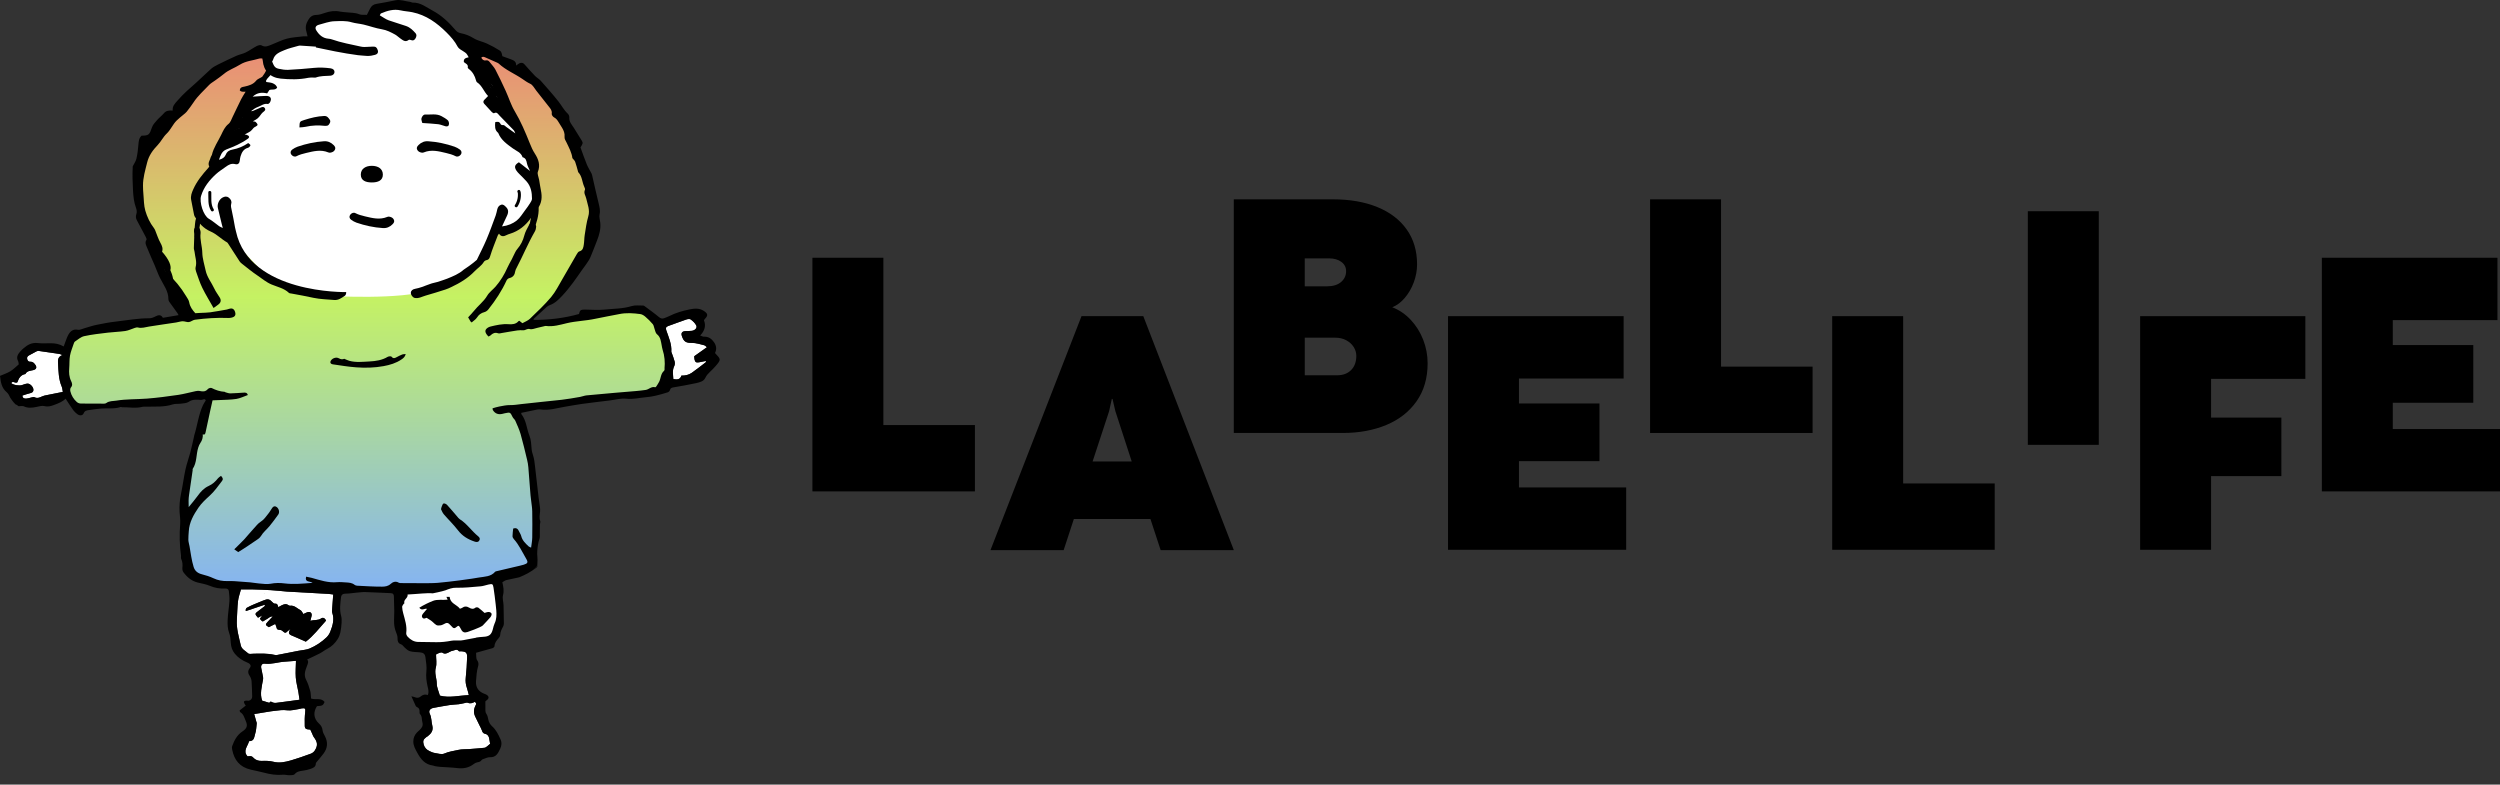 <?xml version="1.0" encoding="UTF-8"?>
<svg xmlns="http://www.w3.org/2000/svg" width="188" height="59" viewBox="0 0 188 59" fill="none">
  <rect x="0" y="0" width="188" height="59" fill="#333333" stroke="none"/>
  <path d="M73.314 36.952H61.094V19.383H66.43V31.964H73.314V36.953V36.952Z" fill="black"></path>
  <path d="M92.784 41.369H87.281L86.513 39.03H80.754L79.987 41.369H74.484L81.33 23.774H85.975L92.784 41.369ZM83.404 30.927L82.163 34.703H85.106L83.878 30.927L83.661 30.001H83.61L83.404 30.927Z" fill="black"></path>
  <path d="M92.781 32.56V14.99H100.242C101.513 14.99 102.624 15.183 103.576 15.572C104.526 15.959 105.262 16.52 105.783 17.254C106.304 17.988 106.564 18.864 106.564 19.88C106.564 20.339 106.48 20.791 106.315 21.236C106.148 21.683 105.922 22.073 105.636 22.405C105.351 22.739 105.037 22.972 104.697 23.106C105.217 23.306 105.68 23.62 106.085 24.05C106.49 24.48 106.803 24.981 107.025 25.551C107.247 26.121 107.357 26.712 107.357 27.32C107.357 28.438 107.079 29.389 106.525 30.177C105.971 30.965 105.211 31.558 104.247 31.959C103.283 32.359 102.196 32.559 100.984 32.559H92.781V32.56ZM99.794 21.531C100.246 21.531 100.598 21.423 100.85 21.206C101.102 20.989 101.227 20.718 101.227 20.394C101.227 20.103 101.108 19.869 100.868 19.693C100.63 19.518 100.322 19.43 99.947 19.43H98.117V21.532H99.794V21.531ZM100.549 28.221C100.992 28.221 101.345 28.09 101.605 27.827C101.865 27.564 101.995 27.208 101.995 26.758C101.995 26.525 101.928 26.304 101.797 26.095C101.665 25.887 101.479 25.718 101.24 25.588C101.001 25.458 100.724 25.394 100.409 25.394H98.118V28.221H100.55H100.549Z" fill="black"></path>
  <path d="M122.289 41.344H108.891V23.775H122.097V28.465H114.226V30.341H120.28V34.679H114.226V36.655H122.289V41.345V41.344Z" fill="black"></path>
  <path d="M136.306 32.56H124.086V14.99H129.422V27.57H136.306V32.56Z" fill="black"></path>
  <path d="M150.002 41.344H137.781V23.775H143.117V36.355H150.002V41.345V41.344Z" fill="black"></path>
  <path d="M157.828 33.452H152.492V15.883H157.828V33.452Z" fill="black"></path>
  <path d="M166.273 41.344H160.938V23.775H173.363V28.49H166.273V31.403H171.559V35.804H166.273V41.344Z" fill="black"></path>
  <path d="M188 36.952H174.602V19.383H187.808V24.073H179.937V25.949H185.991V30.288H179.937V32.263H188V36.953V36.952Z" fill="black"></path>
  <path d="M32.366 44.481L33.781 44.223L34.175 44.039H35.155L36.286 43.818H37.266L37.492 44.334L37.567 46.984C37.567 46.984 37.309 47.633 37.325 47.64C37.341 47.647 36.738 48.162 36.738 48.162L35.08 48.53L33.648 48.677L32.73 48.66L30.934 48.604L30.301 48.29L29.953 46.69V44.85L30.179 44.482L31.095 44.335L32.366 44.482V44.481Z" fill="white"></path>
  <path d="M15.703 43.745L14.723 43.45L13.894 42.493L13.792 39.797L13.969 36.598L14.736 33.295L15.584 30.547L15.929 29.599L11.104 30.261L7.939 30.531L6.053 30.703L5.299 30.261L4.922 28.42V26.901L5.195 26.023L5.374 25.399L5.826 25.178L8.24 24.736L9.898 24.442L10.994 24.249L13.743 23.851L14.357 23.588L13.139 21.936L11.782 18.989L10.558 15.793L10.275 12.579L11.028 10.812L12.944 8.723L14.736 6.815L16.231 5.433L17.534 4.728L18.719 4.203L19.85 3.96L20.528 3.812L22.8 3.148L23.671 2.647L23.373 1.769L25.353 1.233L27.842 1.528L28.242 0.966L28.73 0.614L29.953 0.274L32.194 0.99L34.363 2.668L35.89 3.518L38.171 4.767L40.819 6.751C40.819 6.751 42.675 9.564 43.062 10.445C43.448 11.325 43.988 13.191 44.283 14.174C44.579 15.156 44.844 18.13 43.845 19.406C42.845 20.681 41.489 22.671 41.489 22.671L40.314 23.644L39.695 24.248L40.055 24.293L41.789 24.146L43.447 23.925L45.709 23.63L47.217 23.409L48.649 23.556L49.478 24.072L49.78 24.661L50.153 26.262L50.157 27.756V28.793L49.78 29.378L48.423 29.672L45.934 29.893L42.843 30.188L40.505 30.482L39.148 30.703L38.847 30.777L39.073 31.735L39.6 33.208L39.902 34.975L40.053 37.186L40.279 38.954L40.203 40.795L40.053 42.195L39.751 42.858L37.413 43.373L34.246 43.962L30.326 44.257L27.309 44.183L23.163 44.331L18.413 44.036L15.698 43.741L15.703 43.745Z" fill="url(#paint0_linear_148_400)"></path>
  <path d="M24.844 22.259C24.844 22.259 30.3 22.562 32.186 21.824C34.07 21.088 35.73 20.057 36.107 19.613C36.483 19.172 37.313 17.255 37.313 17.255L37.765 17.329L39.351 16.729L40.404 15.119V14.333L40.027 12.394L39.108 9.498L37.841 6.868L36.838 5.115L36.108 4.732L35.58 3.848L34.374 2.669L33.093 1.417L31.434 0.607L29.776 0.46L28.947 0.533L28.344 0.681L28.118 1.123L27.364 1.417L25.102 1.27L24.273 1.344L23.578 1.781V2.959L22.464 3.111L20.655 3.701L20.207 4.765L20.504 5.247L19.675 6.131L18.695 7.383L17.694 9.149L16.66 10.552L16.18 11.776L15.905 12.836L15.226 13.941C15.226 13.941 14.623 14.898 14.774 15.34C14.925 15.782 15.597 16.803 15.597 16.803L16.961 17.919L17.715 18.288L19.524 20.204C19.524 20.204 21.107 21.235 21.182 21.235C21.258 21.235 24.849 22.259 24.849 22.259H24.844Z" fill="white"></path>
  <path d="M18.117 44.323C18.409 44.323 18.715 44.316 19.021 44.324C19.471 44.336 19.921 44.352 20.371 44.38C20.779 44.406 21.187 44.451 21.595 44.488C21.63 44.492 21.666 44.492 21.702 44.493C22.694 44.547 23.686 44.602 24.677 44.659C24.803 44.666 24.927 44.69 25.056 44.705C25.027 45.096 24.999 45.451 24.976 45.806C24.97 45.897 24.957 45.998 24.986 46.081C25.159 46.579 25.014 47.045 24.836 47.502C24.776 47.659 24.673 47.816 24.551 47.933C24.183 48.281 23.76 48.564 23.294 48.763C23.041 48.871 22.743 48.88 22.466 48.934C21.92 49.041 21.375 49.151 20.829 49.255C20.764 49.267 20.689 49.256 20.623 49.24C20.108 49.125 19.588 49.145 19.068 49.157C18.928 49.161 18.735 49.201 18.659 49.13C18.461 48.945 18.172 48.826 18.105 48.525C17.964 47.893 17.768 47.271 17.811 46.612C17.841 46.139 17.843 45.663 17.899 45.194C17.933 44.902 18.043 44.619 18.119 44.323H18.117ZM22.816 46.176C22.727 46.055 22.683 45.931 22.596 45.887C22.344 45.76 22.145 45.507 21.813 45.551C21.771 45.557 21.717 45.53 21.681 45.504C21.509 45.376 21.345 45.445 21.182 45.521C21.102 45.559 21.026 45.606 20.929 45.66C20.885 45.51 20.862 45.376 20.678 45.396C20.631 45.401 20.566 45.365 20.53 45.327C20.254 45.034 20.156 45.011 19.781 45.166C19.541 45.266 19.3 45.362 19.062 45.465C18.889 45.54 18.716 45.617 18.555 45.711C18.505 45.741 18.491 45.83 18.461 45.892C18.477 45.91 18.494 45.928 18.51 45.946C18.969 45.792 19.429 45.637 19.887 45.483C19.902 45.509 19.916 45.536 19.932 45.562C19.759 45.696 19.588 45.831 19.412 45.959C19.156 46.145 19.153 46.178 19.401 46.454C19.499 46.401 19.603 46.346 19.717 46.284C19.655 46.373 19.603 46.448 19.544 46.534C19.589 46.587 19.623 46.632 19.663 46.672C19.686 46.696 19.719 46.711 19.761 46.738C19.88 46.667 20.001 46.596 20.119 46.523C20.23 46.454 20.323 46.345 20.516 46.354C20.366 46.511 20.244 46.636 20.128 46.765C19.939 46.973 19.945 46.993 20.216 47.164C20.371 47.086 20.524 47.008 20.697 46.922C20.727 46.997 20.755 47.047 20.768 47.099C20.832 47.35 20.831 47.348 21.12 47.38C21.159 47.385 21.199 47.416 21.232 47.442C21.458 47.629 21.457 47.629 21.673 47.428C21.713 47.39 21.762 47.361 21.84 47.303C21.657 47.597 21.696 47.694 21.976 47.807C22.295 47.938 22.609 48.084 22.997 48.254C23.56 47.829 24.022 47.221 24.519 46.67C24.425 46.461 24.276 46.416 24.149 46.506C23.911 46.675 23.644 46.593 23.338 46.69C23.38 46.526 23.412 46.421 23.433 46.313C23.475 46.1 23.334 45.972 23.122 46.037C23.012 46.072 22.909 46.133 22.816 46.178V46.176ZM19.785 44.679C19.835 44.724 19.861 44.756 19.896 44.774C19.904 44.779 19.955 44.736 19.954 44.717C19.953 44.692 19.922 44.66 19.897 44.65C19.876 44.641 19.843 44.661 19.785 44.679Z" fill="white"></path>
  <path d="M18.728 55.735C19.13 55.738 19.113 55.401 19.187 55.175C19.27 54.929 19.273 54.657 19.305 54.395C19.31 54.353 19.286 54.308 19.272 54.263C19.224 54.089 19.175 53.916 19.113 53.694C19.562 53.62 19.965 53.554 20.369 53.49C20.473 53.473 20.58 53.465 20.686 53.45C20.989 53.411 21.283 53.37 21.6 53.414C21.882 53.453 22.184 53.358 22.477 53.319C22.546 53.309 22.613 53.28 22.684 53.269C22.956 53.231 22.979 53.284 22.949 53.547C22.91 53.889 22.905 54.236 22.916 54.581C22.923 54.804 23.013 54.85 23.335 54.867C23.381 54.969 23.434 55.082 23.486 55.196C23.519 55.269 23.54 55.352 23.587 55.414C23.886 55.802 23.916 56.063 23.667 56.445C23.603 56.543 23.488 56.633 23.377 56.675C22.877 56.856 22.376 57.037 21.865 57.184C21.438 57.306 21.006 57.4 20.544 57.28C20.264 57.208 19.956 57.209 19.663 57.22C19.413 57.229 19.183 57.131 19.058 56.986C18.912 56.817 18.787 56.858 18.618 56.877C18.236 56.472 18.622 56.132 18.729 55.737L18.728 55.735Z" fill="white"></path>
  <path d="M35.708 52.778C35.848 52.882 35.813 52.96 35.764 53.05C35.616 53.322 35.601 53.602 35.737 53.885C35.843 54.103 35.95 54.322 36.057 54.54C36.118 54.666 36.192 54.787 36.236 54.918C36.282 55.058 36.328 55.156 36.506 55.191C36.676 55.225 36.767 55.377 36.791 55.553C36.811 55.687 36.836 55.821 36.857 55.935C36.782 55.999 36.715 56.063 36.641 56.117C36.577 56.162 36.509 56.224 36.438 56.231C36.052 56.272 35.666 56.3 35.279 56.329C35.01 56.349 34.734 56.331 34.475 56.389C34.117 56.469 33.752 56.514 33.403 56.669C33.206 56.755 32.917 56.656 32.672 56.619C32.546 56.6 32.426 56.539 32.306 56.487C32.079 56.385 31.922 56.22 31.858 55.979C31.79 55.724 31.832 55.599 32.051 55.435C32.089 55.407 32.134 55.388 32.17 55.358C32.432 55.152 32.603 54.925 32.507 54.556C32.433 54.27 32.461 53.967 32.322 53.682C32.209 53.449 32.343 53.278 32.603 53.231C32.999 53.16 33.395 53.082 33.792 53.022C34.023 52.986 34.259 52.985 34.491 52.958C34.629 52.942 34.763 52.904 34.901 52.879C34.994 52.863 35.108 52.812 35.178 52.845C35.377 52.94 35.541 52.861 35.707 52.776L35.708 52.778Z" fill="white"></path>
  <path d="M4.69 26.698C4.352 26.828 4.347 27.055 4.362 27.306C4.398 27.906 4.396 28.509 4.641 29.078C4.69 29.19 4.693 29.322 4.723 29.469C4.296 29.555 3.892 29.632 3.491 29.716C3.376 29.74 3.255 29.764 3.152 29.815C2.965 29.906 2.79 29.974 2.579 29.866C2.522 29.836 2.424 29.877 2.346 29.892C2.23 29.916 2.117 29.962 2.001 29.97C1.861 29.98 1.706 29.979 1.677 29.746C1.839 29.694 2.002 29.634 2.168 29.592C2.333 29.549 2.51 29.527 2.511 29.31C2.512 29.105 2.262 28.834 2.063 28.846C1.925 28.854 1.789 28.91 1.657 28.955C1.447 29.028 1.012 28.958 0.836 28.809C0.958 28.617 1.118 28.82 1.259 28.767C1.269 28.761 1.303 28.753 1.308 28.738C1.409 28.441 1.553 28.187 1.906 28.127C2.029 27.876 2.285 27.889 2.509 27.83C2.731 27.772 2.787 27.62 2.656 27.437C2.568 27.313 2.469 27.194 2.286 27.204C2.142 27.212 2.074 27.134 2.041 27.005C2.005 26.866 2.072 26.783 2.185 26.721C2.37 26.619 2.555 26.516 2.743 26.421C2.793 26.396 2.86 26.383 2.916 26.391C3.219 26.43 3.52 26.478 3.822 26.522C4.041 26.554 4.259 26.583 4.477 26.619C4.528 26.627 4.577 26.657 4.69 26.701V26.698Z" fill="white"></path>
  <path d="M20.247 52.853C20.037 52.787 19.881 52.739 19.707 52.685C19.529 52.175 19.681 51.638 19.776 51.1C19.787 51.036 19.788 50.966 19.776 50.902C19.734 50.675 19.678 50.451 19.639 50.224C19.606 50.029 19.706 49.885 19.904 49.908C20.423 49.97 20.909 49.786 21.415 49.758C21.706 49.741 21.996 49.714 22.254 49.695C22.247 50.097 22.209 50.521 22.239 50.941C22.266 51.308 22.369 51.669 22.435 52.033C22.467 52.213 22.487 52.393 22.52 52.62C21.915 52.702 21.331 52.786 20.746 52.856C20.647 52.868 20.524 52.843 20.44 52.792C20.305 52.71 20.282 52.83 20.248 52.854L20.247 52.853Z" fill="white"></path>
  <path d="M32.791 49.217C32.858 49.183 32.947 49.126 33.043 49.094C33.114 49.07 33.222 49.046 33.268 49.081C33.436 49.202 33.579 49.143 33.733 49.065C33.827 49.017 33.922 48.955 34.024 48.94C34.182 48.916 34.354 48.761 34.507 48.967C34.528 48.995 34.619 48.973 34.677 48.976C35.047 48.999 35.139 49.08 35.126 49.449C35.108 49.958 35.08 50.468 35.022 50.974C34.993 51.238 35.026 51.479 35.109 51.725C35.163 51.886 35.2 52.055 35.257 52.268C34.496 52.303 33.782 52.498 33.078 52.309C32.986 51.976 32.846 51.697 32.846 51.42C32.846 51.01 32.653 50.624 32.775 50.193C32.858 49.896 32.79 49.558 32.79 49.22L32.791 49.217Z" fill="white"></path>
  <path d="M53.158 26.113C52.823 26.35 52.524 26.562 52.205 26.789C52.209 26.854 52.207 26.933 52.223 27.009C52.268 27.232 52.338 27.282 52.563 27.246C52.735 27.219 52.905 27.178 53.08 27.143C53.08 27.197 53.09 27.229 53.079 27.238C52.729 27.505 52.385 27.781 52.023 28.033C51.784 28.199 51.526 28.25 51.238 28.244C51.158 28.539 50.932 28.564 50.633 28.504C50.62 28.177 50.54 27.851 50.703 27.526C50.751 27.432 50.76 27.299 50.735 27.196C50.68 26.975 50.591 26.762 50.516 26.546C50.505 26.512 50.481 26.479 50.483 26.447C50.522 25.876 50.283 25.368 50.106 24.846C50.052 24.685 50.066 24.581 50.244 24.518C50.701 24.356 51.153 24.182 51.611 24.026C51.714 23.992 51.871 23.971 51.942 24.023C52.105 24.145 52.27 24.297 52.358 24.473C52.445 24.65 52.274 24.842 52.033 24.878C51.87 24.901 51.701 24.889 51.536 24.9C51.292 24.917 51.199 25.043 51.276 25.27C51.417 25.695 51.586 25.792 52.03 25.787C52.337 25.783 52.647 25.888 52.952 25.961C53.034 25.982 53.098 26.066 53.16 26.112L53.158 26.113Z" fill="white"></path>
  <path d="M32.992 45.98C33.037 45.954 33.064 45.927 33.092 45.927C33.11 45.927 33.128 45.965 33.147 45.986C33.121 46.005 33.097 46.034 33.069 46.038C33.05 46.04 33.026 46.006 32.992 45.98Z" fill="white"></path>
  <path d="M35.468 24.25C35.398 24.187 35.386 24.181 35.381 24.171C35.328 24.082 35.277 23.993 35.203 23.863C35.344 23.709 35.502 23.558 35.636 23.387C35.95 22.984 36.377 22.683 36.641 22.23C36.794 21.969 37.071 21.778 37.275 21.542C37.642 21.117 37.93 20.643 38.155 20.13C38.252 19.908 38.381 19.7 38.493 19.485C38.531 19.414 38.56 19.339 38.597 19.268C38.696 19.084 38.768 18.877 38.903 18.724C39.17 18.417 39.334 18.077 39.434 17.688C39.502 17.423 39.649 17.176 39.776 16.929C39.824 16.834 39.873 16.705 40.034 16.74C40.178 16.771 40.329 16.911 40.319 17.055C40.312 17.177 40.278 17.309 40.216 17.415C39.706 18.298 39.322 19.241 38.848 20.142C38.805 20.224 38.757 20.311 38.745 20.4C38.707 20.668 38.588 20.85 38.298 20.915C38.219 20.933 38.127 21.015 38.093 21.09C37.733 21.876 37.261 22.595 36.722 23.271C36.649 23.362 36.531 23.448 36.418 23.475C36.17 23.536 36.008 23.665 35.872 23.875C35.777 24.021 35.609 24.124 35.467 24.251L35.468 24.25Z" fill="black"></path>
  <path d="M16.059 23.161C15.76 22.631 15.46 22.15 15.213 21.644C15.022 21.252 14.891 20.831 14.745 20.42C14.708 20.316 14.684 20.187 14.712 20.085C14.821 19.687 14.669 19.314 14.629 18.931C14.62 18.839 14.576 18.749 14.578 18.66C14.583 18.326 14.604 17.992 14.611 17.658C14.614 17.534 14.576 17.404 14.597 17.283C14.611 17.196 14.671 17.084 14.745 17.046C14.871 16.98 14.976 17.068 15.018 17.189C15.056 17.297 15.097 17.419 15.084 17.528C15.022 18.03 15.203 18.51 15.213 19.006C15.223 19.46 15.371 19.89 15.462 20.332C15.569 20.85 15.903 21.239 16.113 21.696C16.222 21.936 16.391 22.151 16.528 22.38C16.652 22.588 16.605 22.771 16.402 22.913C16.307 22.98 16.215 23.049 16.06 23.162L16.059 23.161Z" fill="black"></path>
  <path d="M17.911 41.519C17.831 41.461 17.742 41.397 17.617 41.308C17.893 41.033 18.147 40.796 18.383 40.543C18.621 40.288 18.831 40.008 19.072 39.757C19.25 39.573 19.39 39.361 19.628 39.216C19.855 39.078 20.013 38.828 20.187 38.615C20.298 38.481 20.375 38.319 20.479 38.181C20.569 38.061 20.691 38.036 20.818 38.136C20.98 38.264 21.043 38.524 20.925 38.695C20.72 38.99 20.498 39.275 20.274 39.556C20.064 39.816 19.792 40.018 19.618 40.318C19.521 40.485 19.309 40.595 19.138 40.716C18.861 40.911 18.576 41.094 18.293 41.28C18.186 41.35 18.077 41.416 17.911 41.519Z" fill="black"></path>
  <path d="M25.882 26.979C26.044 27.044 26.152 27.101 26.269 27.133C26.771 27.271 27.283 27.206 27.79 27.181C28.264 27.157 28.732 27.087 29.153 26.835C29.229 26.79 29.408 26.776 29.443 26.821C29.579 26.993 29.699 26.93 29.842 26.852C29.976 26.778 30.114 26.71 30.257 26.653C30.321 26.627 30.4 26.635 30.511 26.624C30.456 26.843 30.325 26.941 30.192 27.03C29.786 27.308 29.331 27.444 28.844 27.533C28.16 27.659 27.475 27.674 26.789 27.624C26.201 27.581 25.616 27.484 25.031 27.399C24.832 27.369 24.79 27.228 24.913 27.075C25.04 26.92 25.3 26.841 25.476 26.942C25.64 27.037 25.786 27.032 25.882 26.98V26.979Z" fill="black"></path>
  <path d="M33.165 38.292C33.188 38.197 33.193 38.149 33.213 38.108C33.254 38.02 33.284 37.888 33.352 37.863C33.421 37.839 33.557 37.9 33.616 37.965C33.879 38.248 34.123 38.546 34.376 38.838C34.437 38.908 34.493 38.991 34.569 39.04C35.117 39.383 35.464 39.93 35.957 40.328C36.071 40.419 36.127 40.525 36.036 40.658C35.944 40.79 35.818 40.769 35.685 40.725C35.185 40.559 34.763 40.303 34.436 39.874C34.112 39.45 33.721 39.078 33.373 38.672C33.272 38.554 33.22 38.397 33.164 38.293L33.165 38.292Z" fill="black"></path>
  <path d="M24.35 10.623C24.643 10.6 24.884 10.704 25.085 10.906C25.179 11.001 25.255 11.105 25.193 11.246C25.125 11.402 24.983 11.459 24.826 11.483C24.782 11.491 24.73 11.476 24.687 11.46C24.123 11.227 23.577 11.372 23.019 11.504C22.765 11.564 22.524 11.628 22.293 11.748C22.16 11.817 21.993 11.75 21.899 11.615C21.818 11.498 21.839 11.345 21.976 11.247C22.1 11.16 22.236 11.079 22.38 11.03C23.018 10.811 23.674 10.667 24.352 10.623H24.35Z" fill="black"></path>
  <path d="M32.209 10.623C31.916 10.6 31.675 10.704 31.474 10.906C31.38 11.001 31.304 11.105 31.366 11.246C31.434 11.402 31.577 11.459 31.733 11.483C31.777 11.491 31.829 11.476 31.872 11.46C32.436 11.227 32.982 11.372 33.54 11.504C33.794 11.564 34.035 11.628 34.266 11.748C34.4 11.817 34.566 11.75 34.66 11.615C34.741 11.498 34.721 11.345 34.583 11.247C34.459 11.16 34.323 11.079 34.179 11.03C33.541 10.811 32.885 10.667 32.208 10.623H32.209Z" fill="black"></path>
  <path d="M28.78 17.15C29.073 17.174 29.314 17.07 29.514 16.868C29.609 16.773 29.684 16.669 29.622 16.528C29.554 16.372 29.412 16.315 29.255 16.29C29.212 16.283 29.159 16.297 29.117 16.314C28.553 16.547 28.007 16.402 27.449 16.27C27.195 16.21 26.954 16.146 26.723 16.026C26.589 15.957 26.423 16.023 26.329 16.159C26.248 16.276 26.268 16.429 26.406 16.526C26.53 16.614 26.666 16.695 26.809 16.744C27.448 16.963 28.104 17.107 28.781 17.15H28.78Z" fill="black"></path>
  <path d="M22.517 9.585C22.53 9.128 22.533 9.136 22.886 9.022C23.372 8.867 23.858 8.742 24.375 8.722C24.611 8.714 24.691 8.858 24.788 8.987C24.897 9.134 24.801 9.287 24.703 9.4C24.657 9.454 24.536 9.473 24.453 9.465C23.96 9.414 23.472 9.419 22.987 9.534C22.844 9.568 22.691 9.567 22.516 9.583L22.517 9.585Z" fill="black"></path>
  <path d="M31.759 9.249C31.736 9.169 31.696 9.08 31.689 8.99C31.674 8.82 31.828 8.602 31.981 8.611C32.39 8.636 32.817 8.525 33.203 8.736C33.366 8.825 33.532 8.919 33.67 9.04C33.736 9.098 33.769 9.224 33.765 9.316C33.759 9.476 33.657 9.536 33.496 9.495C33.315 9.448 33.139 9.364 32.955 9.341C32.575 9.296 32.191 9.28 31.759 9.249Z" fill="black"></path>
  <path d="M22.816 46.177C22.909 46.133 23.011 46.071 23.122 46.036C23.334 45.971 23.475 46.099 23.433 46.312C23.413 46.42 23.38 46.526 23.338 46.69C23.644 46.592 23.911 46.674 24.149 46.505C24.276 46.415 24.425 46.462 24.519 46.669C24.022 47.22 23.56 47.828 22.997 48.253C22.609 48.083 22.295 47.938 21.976 47.807C21.696 47.691 21.657 47.596 21.839 47.302C21.762 47.359 21.713 47.389 21.673 47.427C21.455 47.63 21.458 47.63 21.232 47.441C21.199 47.414 21.16 47.383 21.12 47.379C20.83 47.347 20.832 47.348 20.768 47.098C20.755 47.046 20.728 46.996 20.697 46.921C20.524 47.008 20.371 47.085 20.216 47.163C19.945 46.993 19.939 46.972 20.128 46.764C20.244 46.635 20.367 46.511 20.515 46.353C20.323 46.344 20.231 46.453 20.119 46.522C20 46.596 19.88 46.666 19.761 46.737C19.719 46.71 19.686 46.695 19.663 46.672C19.623 46.631 19.589 46.586 19.544 46.533C19.602 46.449 19.655 46.373 19.717 46.283C19.602 46.345 19.499 46.4 19.401 46.453C19.153 46.178 19.156 46.145 19.412 45.958C19.588 45.83 19.758 45.695 19.932 45.562C19.917 45.535 19.903 45.508 19.887 45.482C19.427 45.636 18.968 45.791 18.51 45.945C18.494 45.927 18.477 45.91 18.461 45.892C18.491 45.83 18.503 45.74 18.555 45.71C18.716 45.616 18.889 45.539 19.061 45.464C19.3 45.361 19.542 45.265 19.781 45.165C20.156 45.01 20.254 45.033 20.53 45.327C20.565 45.363 20.631 45.4 20.678 45.395C20.862 45.375 20.885 45.511 20.929 45.659C21.025 45.606 21.1 45.558 21.182 45.52C21.345 45.444 21.508 45.375 21.681 45.504C21.718 45.531 21.771 45.556 21.813 45.55C22.145 45.506 22.343 45.759 22.596 45.886C22.682 45.93 22.727 46.054 22.816 46.175V46.177Z" fill="black"></path>
  <path d="M37.117 6.728C37.117 6.728 37.12 6.739 37.121 6.744C37.125 6.748 37.127 6.752 37.131 6.755C37.131 6.749 37.131 6.743 37.131 6.735C37.127 6.733 37.123 6.73 37.118 6.728H37.117Z" fill="black"></path>
  <path d="M15.234 32.66C15.234 32.66 15.242 32.663 15.246 32.664C15.246 32.66 15.246 32.655 15.246 32.651L15.234 32.66Z" fill="black"></path>
  <path d="M20.045 5.245C19.897 5.582 19.639 5.854 19.438 6.161C19.37 6.265 19.529 6.388 19.616 6.295C19.755 6.144 19.903 6.003 20.061 5.871C20.134 5.811 20.212 5.754 20.274 5.681C20.304 5.646 20.329 5.607 20.359 5.571C20.363 5.564 20.376 5.551 20.388 5.54C20.383 5.544 20.418 5.532 20.394 5.533L20.314 5.344C20.068 5.605 19.835 5.877 19.613 6.158C19.576 6.206 19.606 6.282 19.654 6.309C19.712 6.342 19.77 6.317 19.808 6.27C20.018 6.004 20.241 5.748 20.473 5.501C20.534 5.437 20.497 5.303 20.393 5.312C20.277 5.323 20.21 5.392 20.147 5.48C20.09 5.559 20.016 5.62 19.939 5.682C19.767 5.822 19.606 5.974 19.455 6.137L19.633 6.271C19.834 5.965 20.091 5.692 20.239 5.355C20.264 5.301 20.256 5.236 20.199 5.204C20.152 5.177 20.069 5.189 20.045 5.244V5.245Z" fill="black"></path>
  <path d="M18.154 8.731C18.057 8.738 17.972 8.772 17.904 8.841C17.836 8.91 17.887 9.025 17.984 9.03C18.108 9.036 18.233 9.04 18.357 9.046L18.26 8.88C18.189 8.969 18.107 9.05 18.017 9.121L18.177 9.278C18.197 9.259 18.215 9.24 18.234 9.222L18.046 9.173C18.065 9.289 17.973 9.403 17.886 9.47C17.762 9.563 17.608 9.616 17.47 9.684L17.607 9.858C17.737 9.722 17.883 9.605 18.044 9.506C18.166 9.431 18.057 9.245 17.929 9.315L17.815 9.378C17.77 9.403 17.752 9.455 17.763 9.503C17.787 9.603 17.89 9.62 17.98 9.631C18.062 9.64 18.143 9.636 18.224 9.622C18.38 9.593 18.527 9.516 18.64 9.408C18.698 9.355 18.676 9.238 18.591 9.224C18.436 9.198 18.293 9.235 18.174 9.334C18.127 9.374 18.134 9.451 18.174 9.491C18.22 9.536 18.287 9.53 18.334 9.491C18.386 9.447 18.463 9.426 18.531 9.438L18.481 9.254C18.407 9.324 18.317 9.372 18.217 9.399C18.17 9.41 18.124 9.417 18.075 9.417C18.048 9.417 18.022 9.417 17.995 9.414C17.984 9.413 17.974 9.41 17.963 9.408C17.95 9.407 17.949 9.4 17.955 9.408L17.984 9.457L17.982 9.445L17.929 9.569L18.044 9.506L17.929 9.315C17.753 9.423 17.59 9.553 17.447 9.701C17.357 9.794 17.47 9.931 17.584 9.874C17.752 9.79 17.933 9.727 18.075 9.601C18.217 9.476 18.295 9.3 18.264 9.115C18.249 9.031 18.13 9.012 18.075 9.066C18.056 9.085 18.038 9.104 18.018 9.122C17.976 9.165 17.974 9.236 18.018 9.279C18.064 9.324 18.131 9.317 18.178 9.279C18.283 9.194 18.374 9.098 18.457 8.993C18.513 8.922 18.435 8.83 18.36 8.827C18.236 8.821 18.11 8.816 17.986 8.81L18.067 8.999C18.092 8.974 18.12 8.956 18.157 8.952C18.217 8.948 18.27 8.905 18.27 8.842C18.27 8.786 18.217 8.727 18.157 8.732L18.154 8.731Z" fill="black"></path>
  <path d="M36.597 6.192C36.768 6.435 36.941 6.679 37.112 6.922C37.274 7.15 37.447 7.375 37.563 7.629L37.759 7.518C37.591 7.249 37.434 6.973 37.286 6.693C37.259 6.643 37.179 6.621 37.132 6.654C36.96 6.769 37.049 7.059 37.09 7.22C37.138 7.4 37.201 7.604 37.081 7.77H37.276C37.237 7.702 37.213 7.636 37.195 7.56L36.988 7.646C37.049 7.762 37.117 7.874 37.19 7.983C37.269 8.102 37.465 7.991 37.386 7.872C37.313 7.763 37.246 7.65 37.184 7.534C37.122 7.418 36.95 7.501 36.977 7.619C36.998 7.712 37.033 7.798 37.081 7.881C37.126 7.958 37.229 7.946 37.276 7.881C37.382 7.736 37.388 7.557 37.361 7.386C37.347 7.294 37.319 7.204 37.296 7.112C37.284 7.064 37.272 7.014 37.265 6.964C37.263 6.943 37.262 6.92 37.262 6.899C37.262 6.878 37.279 6.821 37.246 6.843L37.092 6.804C37.239 7.085 37.397 7.36 37.565 7.629C37.641 7.753 37.817 7.644 37.76 7.518C37.644 7.263 37.471 7.038 37.309 6.81C37.138 6.567 36.965 6.323 36.794 6.08C36.712 5.964 36.515 6.074 36.598 6.192H36.597Z" fill="black"></path>
  <path d="M42.403 21.305C42.209 21.486 42.026 21.682 41.865 21.893C41.806 21.97 41.838 22.1 41.952 22.101C42.039 22.102 42.091 22.014 42.141 21.956C42.233 21.849 42.325 21.742 42.417 21.636C42.522 21.515 42.625 21.394 42.73 21.274L42.552 21.14C42.417 21.412 42.243 21.662 42.034 21.884C41.993 21.928 41.989 21.996 42.034 22.04C42.075 22.081 42.152 22.084 42.195 22.04C42.417 21.805 42.604 21.54 42.748 21.251C42.772 21.202 42.766 21.143 42.719 21.109C42.677 21.078 42.607 21.075 42.57 21.117C42.456 21.25 42.342 21.383 42.226 21.516C42.17 21.58 42.116 21.645 42.06 21.709C42.031 21.744 42 21.778 41.971 21.812C41.942 21.847 41.916 21.883 41.883 21.912L41.964 21.88H41.953C41.979 21.892 42.006 21.903 42.033 21.913L42.028 21.907L42.061 21.986C42.063 22.017 42.044 22.027 42.067 21.999C42.078 21.986 42.089 21.971 42.1 21.958C42.118 21.936 42.138 21.913 42.157 21.891C42.2 21.84 42.245 21.79 42.289 21.741C42.378 21.645 42.469 21.552 42.565 21.463C42.609 21.421 42.608 21.349 42.565 21.306C42.523 21.263 42.45 21.265 42.405 21.306L42.403 21.305Z" fill="black"></path>
  <path d="M43.26 20.409C43.407 20.231 43.541 20.044 43.658 19.846C43.689 19.793 43.669 19.729 43.618 19.695C43.514 19.629 43.434 19.724 43.377 19.797C43.308 19.886 43.24 19.975 43.17 20.064C43.029 20.245 42.889 20.428 42.748 20.609L42.944 20.72C43.077 20.449 43.258 20.206 43.445 19.969C43.538 19.852 43.632 19.736 43.724 19.616C43.815 19.496 43.907 19.376 43.963 19.235C43.98 19.192 43.952 19.13 43.911 19.11C43.824 19.069 43.731 19.073 43.651 19.128C43.57 19.183 43.534 19.271 43.503 19.359H43.721C43.711 19.325 43.68 19.287 43.642 19.282C43.528 19.265 43.5 19.355 43.463 19.436C43.415 19.544 43.367 19.652 43.32 19.759C43.269 19.874 43.219 19.988 43.168 20.102C43.15 20.142 43.131 20.183 43.113 20.222C43.107 20.233 43.1 20.245 43.095 20.258C43.088 20.277 43.075 20.275 43.102 20.254L43.213 20.225C43.24 20.251 43.265 20.276 43.292 20.302C43.253 20.165 43.035 20.223 43.074 20.36C43.084 20.395 43.116 20.433 43.153 20.437C43.268 20.454 43.295 20.364 43.332 20.283C43.381 20.175 43.428 20.067 43.475 19.96C43.526 19.845 43.576 19.731 43.627 19.617C43.646 19.577 43.664 19.537 43.682 19.498C43.688 19.486 43.696 19.474 43.7 19.461C43.708 19.442 43.72 19.444 43.693 19.466L43.582 19.494C43.556 19.468 43.53 19.443 43.503 19.417C43.534 19.527 43.687 19.518 43.721 19.417C43.728 19.397 43.767 19.285 43.796 19.3L43.744 19.175C43.693 19.303 43.595 19.416 43.512 19.524C43.421 19.642 43.326 19.758 43.233 19.876C43.052 20.107 42.879 20.344 42.748 20.607C42.684 20.737 42.857 20.831 42.944 20.718C43.055 20.575 43.166 20.433 43.276 20.289C43.33 20.219 43.384 20.151 43.438 20.081C43.465 20.046 43.491 20.011 43.518 19.976C43.53 19.961 43.542 19.945 43.554 19.93C43.563 19.918 43.573 19.906 43.581 19.896C43.595 19.883 43.593 19.88 43.58 19.89L43.492 19.879L43.503 19.886L43.463 19.736C43.356 19.918 43.237 20.091 43.101 20.255C43.062 20.301 43.055 20.365 43.101 20.411C43.14 20.45 43.223 20.457 43.261 20.411L43.26 20.409Z" fill="black"></path>
  <path d="M12.162 19.995C12.405 20.339 12.587 20.719 12.704 21.121C12.744 21.257 12.962 21.199 12.921 21.063C12.8 20.643 12.609 20.244 12.356 19.885C12.275 19.769 12.078 19.879 12.161 19.996L12.162 19.995Z" fill="black"></path>
  <path d="M12.345 20.066C12.426 20.084 12.475 20.193 12.514 20.256C12.567 20.343 12.616 20.436 12.656 20.531C12.739 20.726 12.792 20.933 12.814 21.143C12.82 21.202 12.861 21.253 12.927 21.253C12.983 21.253 13.046 21.202 13.04 21.143C13.014 20.888 12.95 20.644 12.847 20.409C12.797 20.296 12.739 20.188 12.672 20.085C12.605 19.982 12.532 19.882 12.407 19.855C12.264 19.824 12.205 20.036 12.347 20.067L12.345 20.066Z" fill="black"></path>
  <path d="M1.447 30.546C1.428 30.538 1.407 30.533 1.383 30.531C1.396 30.544 1.419 30.547 1.447 30.546Z" fill="black"></path>
  <path d="M33.39 45.977L33.17 45.968L33.064 45.964L33.009 45.961C32.999 45.961 32.991 45.961 32.981 45.961C32.977 45.961 32.974 45.961 32.969 45.961C32.985 45.961 32.998 45.967 33.008 45.981C33.024 45.987 33.033 45.998 33.037 46.012L33.035 46.005C33.035 46.005 33.032 45.994 33.031 45.989L33.033 46.002C33.033 46.002 33.031 45.96 33.033 45.953C33.024 45.978 33.033 45.96 33.036 45.952C33.033 45.971 32.996 46.01 32.968 46.006C32.982 46.008 32.999 46.005 33.014 46.006C33.02 46.006 33.031 46.008 33.037 46.008L33.023 46.006C33.023 46.006 33.032 46.007 33.038 46.008C33.054 46.011 33.069 46.016 33.083 46.021C33.088 46.022 33.103 46.024 33.105 46.028C33.1 46.022 33.086 46.019 33.103 46.028C33.118 46.035 33.133 46.044 33.147 46.052V45.857C33.126 45.868 33.17 45.851 33.142 45.859C33.134 45.862 33.105 45.865 33.138 45.862C33.108 45.865 33.081 45.873 33.058 45.895C33.038 45.914 33.024 45.947 33.025 45.974C33.027 46.03 33.075 46.094 33.138 46.087C33.183 46.082 33.221 46.073 33.261 46.052C33.34 46.012 33.328 45.901 33.261 45.857C33.182 45.806 33.084 45.778 32.99 45.779C32.913 45.779 32.845 45.806 32.818 45.885C32.8 45.938 32.803 45.998 32.812 46.052C32.818 46.085 32.832 46.116 32.855 46.139C32.885 46.171 32.924 46.182 32.967 46.185C33.012 46.189 33.056 46.189 33.103 46.191L33.387 46.204C33.447 46.206 33.503 46.15 33.5 46.091C33.498 46.028 33.45 45.981 33.387 45.978L33.39 45.977Z" fill="black"></path>
  <path d="M19.681 44.78C19.799 44.837 19.921 44.886 20.045 44.926C20.101 44.944 20.171 44.905 20.184 44.847C20.198 44.785 20.165 44.728 20.105 44.709C20.032 44.686 19.96 44.659 19.889 44.629L19.916 44.64C19.875 44.623 19.835 44.605 19.794 44.585C19.767 44.572 19.737 44.566 19.707 44.574C19.68 44.581 19.652 44.602 19.639 44.626C19.612 44.677 19.623 44.754 19.679 44.78H19.681Z" fill="white"></path>
  <path d="M38.917 14.446C38.953 14.515 38.947 14.614 38.946 14.689C38.945 14.772 38.936 14.854 38.919 14.936C38.884 15.111 38.817 15.273 38.721 15.424C38.643 15.545 38.839 15.655 38.917 15.535C39.029 15.36 39.109 15.163 39.145 14.959C39.164 14.858 39.173 14.755 39.173 14.653C39.173 14.545 39.166 14.433 39.114 14.336C39.046 14.21 38.851 14.322 38.918 14.447L38.917 14.446Z" fill="black"></path>
  <path d="M15.664 14.467C15.682 14.932 15.608 15.429 15.872 15.846C15.948 15.967 16.144 15.855 16.068 15.734C15.828 15.356 15.907 14.889 15.891 14.467C15.886 14.326 15.659 14.325 15.665 14.467H15.664Z" fill="black"></path>
  <path d="M14.83 16.622C14.785 16.951 14.74 17.28 14.696 17.609C14.688 17.668 14.753 17.719 14.809 17.719C14.877 17.719 14.914 17.668 14.922 17.609C14.967 17.28 15.012 16.951 15.056 16.622C15.064 16.563 14.999 16.512 14.943 16.512C14.875 16.512 14.838 16.563 14.83 16.622Z" fill="black"></path>
  <path d="M14.755 16.368C14.643 16.693 14.667 17.039 14.611 17.375C14.602 17.434 14.627 17.493 14.69 17.51C14.744 17.524 14.819 17.492 14.829 17.433C14.885 17.098 14.861 16.751 14.973 16.426C14.992 16.369 14.951 16.305 14.893 16.291C14.831 16.274 14.774 16.311 14.755 16.368Z" fill="black"></path>
  <path d="M14.83 16.565C14.829 16.974 14.652 17.36 14.641 17.768C14.637 17.91 14.863 17.91 14.867 17.768C14.878 17.36 15.055 16.976 15.056 16.565C15.056 16.423 14.83 16.423 14.83 16.565Z" fill="black"></path>
  <path d="M40.011 15.771C39.957 16.243 39.876 16.712 39.769 17.175C39.737 17.314 39.955 17.372 39.986 17.233C40.097 16.751 40.18 16.262 40.236 15.771C40.243 15.712 40.178 15.661 40.123 15.661C40.056 15.661 40.017 15.712 40.01 15.771H40.011Z" fill="black"></path>
  <path d="M40.199 15.697C40.133 16.167 40.054 16.634 39.963 17.101C39.937 17.239 40.154 17.299 40.181 17.159C40.272 16.694 40.351 16.225 40.417 15.755C40.425 15.696 40.402 15.637 40.338 15.62C40.285 15.606 40.206 15.638 40.199 15.697Z" fill="black"></path>
  <path d="M40.282 15.637C40.303 16.196 40.115 16.729 39.929 17.251C39.881 17.385 40.099 17.443 40.146 17.309C40.338 16.77 40.529 16.215 40.507 15.637C40.502 15.496 40.276 15.495 40.281 15.637H40.282Z" fill="black"></path>
  <path d="M40.407 42.425C40.409 42.396 40.41 42.367 40.411 42.337C40.408 42.355 40.405 42.38 40.407 42.415C40.407 42.419 40.407 42.421 40.407 42.425Z" fill="black"></path>
  <path d="M40.407 42.425C40.409 42.396 40.41 42.367 40.411 42.337C40.408 42.355 40.405 42.38 40.407 42.415C40.407 42.419 40.407 42.421 40.407 42.425Z" fill="url(#paint1_linear_148_400)"></path>
  <path d="M40.404 42.6C40.408 42.553 40.41 42.507 40.414 42.459C40.392 42.602 40.256 42.749 40.078 42.884C40.156 42.827 40.225 42.776 40.291 42.725C40.336 42.69 40.401 42.645 40.405 42.6H40.404Z" fill="black"></path>
  <path d="M28.791 13.131C28.791 13.579 28.42 13.72 27.962 13.72C27.504 13.72 27.133 13.579 27.133 13.131C27.133 12.684 27.504 12.47 27.962 12.47C28.42 12.47 28.791 12.684 28.791 13.131Z" fill="black"></path>
  <path d="M53.768 26.547C53.917 26.255 53.864 25.978 53.689 25.729C53.51 25.472 53.272 25.3 52.927 25.319C52.856 25.322 52.782 25.274 52.651 25.23C53.002 24.873 53.099 24.491 52.938 24.089C52.966 24.041 52.973 24.018 52.989 24.001C53.265 23.726 53.243 23.59 52.928 23.381C52.589 23.157 52.219 23.194 51.862 23.266C51.33 23.374 50.808 23.526 50.319 23.773C50.203 23.831 50.08 23.874 49.958 23.923C49.8 23.987 49.684 23.955 49.544 23.837C49.197 23.545 48.822 23.283 48.458 23.011C48.431 22.99 48.391 22.977 48.358 22.977C48.075 22.983 47.772 22.935 47.511 23.015C46.831 23.226 46.128 23.211 45.437 23.283C44.947 23.334 44.447 23.279 43.951 23.28C43.848 23.28 43.716 23.29 43.65 23.35C43.578 23.416 43.568 23.544 43.542 23.613C42.416 23.927 41.285 24.062 40.115 24.056C40.141 23.994 40.143 23.968 40.158 23.954C40.476 23.66 40.792 23.366 41.116 23.078C41.184 23.018 41.273 22.97 41.36 22.939C41.754 22.798 42.03 22.503 42.301 22.217C42.581 21.921 42.831 21.598 43.078 21.274C43.312 20.968 43.523 20.646 43.745 20.333C43.866 20.163 43.996 19.999 44.111 19.826C44.214 19.672 44.322 19.519 44.394 19.352C44.571 18.936 44.731 18.513 44.896 18.091C45.066 17.655 45.192 17.212 45.139 16.738C45.116 16.531 45.045 16.313 45.089 16.12C45.155 15.831 45.083 15.573 45.021 15.304C44.943 14.966 44.859 14.628 44.78 14.289C44.694 13.918 44.612 13.546 44.527 13.175C44.517 13.131 44.504 13.085 44.483 13.045C44.367 12.821 44.228 12.606 44.132 12.375C43.959 11.953 43.812 11.521 43.652 11.087C43.828 10.815 43.852 10.748 43.761 10.595C43.564 10.265 43.359 9.939 43.154 9.615C43 9.373 42.786 9.162 42.813 8.837C42.82 8.743 42.769 8.616 42.699 8.551C42.412 8.286 42.239 7.942 42.005 7.643C41.58 7.104 41.121 6.589 40.665 6.074C40.543 5.936 40.368 5.846 40.239 5.714C39.965 5.429 39.7 5.134 39.439 4.836C39.325 4.704 39.199 4.698 39.058 4.761C38.986 4.793 38.925 4.85 38.81 4.931C38.835 4.605 38.61 4.535 38.401 4.453C38.194 4.372 37.983 4.3 37.774 4.225C37.748 4.054 37.709 3.883 37.602 3.814C37.289 3.611 36.956 3.432 36.615 3.275C36.295 3.127 35.928 3.066 35.634 2.885C35.325 2.695 35.007 2.562 34.659 2.499C34.478 2.467 34.361 2.387 34.251 2.259C33.76 1.691 33.228 1.171 32.549 0.808C32.064 0.549 31.631 0.178 31.029 0.195C30.974 0.197 30.918 0.15 30.861 0.143C30.488 0.103 30.128 -0.056 29.74 0.021C29.265 0.116 28.791 0.219 28.312 0.291C28.07 0.327 27.929 0.452 27.828 0.648C27.749 0.801 27.672 0.955 27.591 1.116C27.387 1.103 27.178 1.139 27.012 1.07C26.694 0.938 26.363 0.966 26.038 0.924C25.888 0.904 25.732 0.907 25.584 0.874C25.187 0.786 24.812 0.839 24.435 0.97C24.223 1.044 24 1.12 23.781 1.123C23.485 1.128 23.318 1.274 23.185 1.492C23.022 1.758 22.94 2.042 23.037 2.354C23.072 2.469 23.094 2.588 23.129 2.733C22.986 2.733 22.891 2.724 22.799 2.734C22.39 2.785 21.972 2.803 21.578 2.906C21.183 3.01 20.813 3.205 20.429 3.353C20.182 3.449 19.945 3.585 19.661 3.409C19.582 3.36 19.404 3.411 19.3 3.466C19.019 3.613 18.762 3.805 18.478 3.945C18.259 4.053 18.006 4.096 17.781 4.195C17.32 4.4 16.866 4.618 16.415 4.843C16.226 4.937 16.034 5.037 15.879 5.172C15.508 5.495 15.167 5.849 14.799 6.175C14.298 6.618 13.791 7.05 13.352 7.56C13.155 7.788 12.95 7.976 12.989 8.314C12.725 8.296 12.5 8.309 12.326 8.516C12.169 8.703 11.968 8.852 11.807 9.036C11.662 9.203 11.496 9.376 11.429 9.576C11.241 10.135 11.187 10.201 10.647 10.202C10.45 10.384 10.428 10.619 10.409 10.868C10.381 11.225 10.34 11.583 10.259 11.931C10.213 12.133 10.077 12.316 9.982 12.508C9.948 13.101 9.967 13.713 10.002 14.325C10.027 14.775 10.072 15.225 10.235 15.656C10.285 15.788 10.302 15.962 10.257 16.092C10.196 16.265 10.213 16.411 10.29 16.559C10.505 16.97 10.73 17.375 10.944 17.786C10.985 17.864 11.046 17.987 11.013 18.037C10.87 18.256 10.989 18.446 11.063 18.632C11.244 19.084 11.448 19.526 11.641 19.975C11.772 20.283 11.881 20.601 12.031 20.901C12.287 21.416 12.669 21.881 12.664 22.496C12.664 22.563 12.688 22.639 12.727 22.693C12.928 22.979 13.136 23.258 13.34 23.541C13.371 23.582 13.391 23.631 13.429 23.698C13.024 23.767 12.655 23.83 12.247 23.899C12.127 23.666 11.935 23.663 11.697 23.79C11.556 23.865 11.386 23.935 11.231 23.934C10.386 23.928 9.559 24.088 8.725 24.181C8.23 24.235 7.739 24.331 7.252 24.43C6.942 24.493 6.642 24.601 6.335 24.687C6.177 24.731 6.004 24.827 5.86 24.799C5.511 24.73 5.31 24.891 5.157 25.145C5.062 25.302 5.005 25.482 4.936 25.653C4.886 25.776 4.845 25.904 4.791 26.054C4.458 25.862 4.136 25.811 3.8 25.812C3.479 25.812 3.156 25.836 2.84 25.798C2.406 25.745 2.081 25.921 1.78 26.183C1.691 26.26 1.602 26.338 1.527 26.426C1.348 26.636 1.2 26.854 1.357 27.147C1.398 27.224 1.396 27.323 1.41 27.401C1.189 27.585 1.001 27.783 0.774 27.921C0.537 28.064 0.264 28.151 0 28.266C0.06 28.738 0.111 29.169 0.507 29.499C0.62 29.593 0.689 29.738 0.765 29.898C0.765 29.898 0.968 30.222 1.165 30.407C1.238 30.431 1.308 30.469 1.373 30.533C1.397 30.535 1.418 30.541 1.437 30.547C1.481 30.545 1.537 30.533 1.579 30.534C1.649 30.537 1.726 30.527 1.785 30.554C2.092 30.703 2.403 30.671 2.723 30.605C2.93 30.563 3.16 30.49 3.349 30.539C3.619 30.609 3.843 30.535 4.071 30.451C4.392 30.331 4.716 30.209 4.931 29.979C5.13 30.282 5.312 30.571 5.51 30.846C5.59 30.958 5.699 31.054 5.811 31.14C5.989 31.277 6.216 31.267 6.293 31.078C6.374 30.876 6.525 30.864 6.679 30.839C6.995 30.79 7.313 30.746 7.632 30.721C8.113 30.683 8.601 30.768 9.072 30.607C9.1 30.597 9.14 30.624 9.174 30.624C9.692 30.617 10.212 30.725 10.728 30.59C10.805 30.57 10.893 30.585 10.977 30.583C11.648 30.561 12.326 30.63 12.984 30.413C13.175 30.35 13.396 30.384 13.602 30.356C13.801 30.327 14.034 30.326 14.185 30.221C14.49 30.005 14.811 30.058 15.133 30.074C15.245 30.08 15.385 29.932 15.477 30.106C15.405 30.228 15.322 30.34 15.265 30.464C14.925 31.196 14.844 32 14.601 32.759C14.597 32.77 14.601 32.783 14.598 32.794C14.505 33.2 14.421 33.609 14.315 34.013C14.201 34.447 14.04 34.871 13.946 35.309C13.816 35.907 13.743 36.518 13.615 37.118C13.518 37.576 13.481 38.035 13.505 38.501C13.521 38.8 13.575 39.102 13.55 39.398C13.485 40.2 13.505 40.995 13.611 41.791C13.621 41.867 13.591 41.958 13.622 42.022C13.73 42.242 13.74 42.464 13.715 42.7C13.704 42.807 13.728 42.944 13.791 43.029C14.063 43.399 14.4 43.691 14.87 43.807C15.177 43.883 15.498 43.934 15.787 44.057C16.158 44.214 16.535 44.277 16.929 44.258C17.091 44.249 17.193 44.309 17.21 44.454C17.239 44.703 17.269 44.957 17.252 45.207C17.221 45.69 17.136 46.172 17.117 46.656C17.105 46.964 17.119 47.294 17.226 47.577C17.324 47.838 17.339 48.088 17.356 48.353C17.374 48.644 17.459 48.912 17.655 49.154C17.908 49.466 18.225 49.672 18.591 49.821C18.835 49.919 18.917 50.068 18.785 50.234C18.613 50.453 18.643 50.641 18.791 50.856C18.866 50.964 18.908 51.109 18.918 51.241C18.946 51.62 18.952 52.001 18.964 52.382C18.969 52.538 18.854 52.673 18.693 52.695C18.636 52.703 18.575 52.68 18.517 52.685C18.336 52.697 18.303 52.766 18.394 52.936C18.416 52.975 18.445 53.011 18.48 53.061C18.321 53.187 18.172 53.304 18.016 53.426C18.035 53.477 18.039 53.541 18.071 53.558C18.327 53.712 18.377 53.987 18.484 54.225C18.647 54.586 18.561 54.784 18.223 55.009C17.823 55.274 17.615 55.681 17.459 56.111C17.43 56.193 17.445 56.297 17.463 56.387C17.615 57.142 18.013 57.687 18.872 57.881C19.194 57.955 19.521 58.017 19.84 58.102C20.311 58.229 20.783 58.306 21.275 58.26C21.437 58.246 21.605 58.301 21.769 58.297C21.902 58.295 22.092 58.297 22.158 58.218C22.332 58.01 22.552 57.986 22.789 57.953C22.976 57.926 23.163 57.887 23.341 57.824C23.537 57.754 23.753 57.683 23.749 57.41C23.749 57.37 23.791 57.329 23.82 57.293C23.988 57.087 24.165 56.887 24.326 56.674C24.634 56.263 24.677 55.827 24.437 55.368C24.363 55.225 24.273 55.074 24.257 54.92C24.235 54.705 24.143 54.551 23.99 54.413C23.533 54 23.577 53.495 23.836 53.102C24.235 53.084 24.302 53.047 24.409 52.788C24.154 52.45 23.743 52.651 23.391 52.529C23.371 52.334 23.38 52.136 23.329 51.955C23.247 51.667 23.155 51.377 23.017 51.114C22.825 50.743 22.963 50.404 23.087 50.076C23.157 49.891 23.229 49.741 23.096 49.594C23.432 49.434 23.75 49.29 24.061 49.13C24.248 49.032 24.412 48.894 24.599 48.799C24.937 48.628 25.194 48.374 25.39 48.066C25.483 47.922 25.552 47.754 25.589 47.589C25.643 47.34 25.672 47.086 25.688 46.832C25.699 46.662 25.699 46.483 25.654 46.32C25.523 45.847 25.59 45.377 25.647 44.906C25.67 44.721 25.789 44.642 25.996 44.642C26.255 44.642 26.515 44.594 26.774 44.571C27.009 44.551 27.244 44.518 27.478 44.524C28.111 44.541 28.743 44.583 29.377 44.605C29.564 44.612 29.62 44.694 29.621 44.865C29.624 45.225 29.647 45.583 29.649 45.943C29.652 46.255 29.621 46.568 29.637 46.878C29.647 47.081 29.689 47.291 29.761 47.482C29.827 47.656 29.903 47.814 29.895 48.011C29.887 48.184 29.935 48.374 30.132 48.441C30.27 48.487 30.326 48.594 30.416 48.682C30.537 48.8 30.679 48.928 30.836 48.973C31.058 49.037 31.303 49.032 31.537 49.052C31.834 49.077 31.959 49.162 31.995 49.44C32.041 49.786 32.101 50.143 32.064 50.485C32.021 50.873 32.069 51.236 32.152 51.609C32.199 51.814 32.275 52.032 32.169 52.27C31.953 52.189 31.783 52.246 31.617 52.388C31.497 52.492 31.337 52.497 31.181 52.424C31.121 52.395 31.05 52.391 30.937 52.364C31.057 52.634 31.158 52.867 31.267 53.095C31.285 53.133 31.333 53.163 31.375 53.182C31.517 53.245 31.551 53.358 31.551 53.495C31.551 53.563 31.542 53.654 31.581 53.695C31.757 53.873 31.705 54.102 31.761 54.306C31.835 54.571 31.733 54.724 31.568 54.883C31.501 54.948 31.427 55.007 31.362 55.074C31.18 55.268 31.082 55.483 31.081 55.761C31.081 56.083 31.23 56.329 31.373 56.596C31.637 57.085 31.953 57.495 32.566 57.57C32.612 57.576 32.654 57.606 32.701 57.613C32.838 57.636 32.975 57.659 33.113 57.669C33.536 57.701 33.961 57.708 34.382 57.76C34.851 57.818 35.267 57.738 35.639 57.445C35.71 57.391 35.8 57.343 35.886 57.329C36.02 57.306 36.135 57.28 36.218 57.158C36.252 57.108 36.333 57.082 36.398 57.062C36.542 57.014 36.693 56.936 36.838 56.943C37.298 56.964 37.442 56.66 37.604 56.328C37.727 56.076 37.75 55.844 37.636 55.594C37.474 55.236 37.311 54.883 36.999 54.608C36.868 54.493 36.762 54.309 36.728 54.14C36.694 53.967 36.666 53.808 36.563 53.658C36.52 53.596 36.505 53.506 36.502 53.429C36.495 53.201 36.5 52.973 36.5 52.742C36.526 52.72 36.551 52.694 36.579 52.675C36.795 52.526 36.794 52.364 36.57 52.234C36.51 52.198 36.439 52.179 36.373 52.152C35.967 51.983 35.773 51.678 35.794 51.238C35.797 51.169 35.807 51.099 35.813 51.03C35.824 50.906 35.832 50.78 35.846 50.655C35.855 50.571 35.871 50.486 35.883 50.402C35.919 50.155 36.082 49.925 35.883 49.652C35.785 49.516 35.824 49.286 35.8 49.088C36.236 48.968 36.633 48.863 37.026 48.746C37.092 48.726 37.185 48.65 37.187 48.596C37.195 48.341 37.34 48.167 37.499 47.989C37.559 47.922 37.615 47.828 37.616 47.743C37.622 47.511 37.725 47.321 37.83 47.125C37.866 47.056 37.892 46.972 37.892 46.896C37.889 46.436 37.882 45.978 37.867 45.518C37.859 45.265 37.765 44.995 37.826 44.764C37.915 44.431 37.855 44.129 37.776 43.785C37.876 43.73 37.968 43.651 38.074 43.624C38.39 43.548 38.711 43.483 39.043 43.414C39.05 43.409 39.613 43.193 40.014 42.915C40.034 42.901 40.053 42.888 40.072 42.875C40.249 42.743 40.385 42.599 40.407 42.459C40.407 42.447 40.408 42.435 40.41 42.422C40.41 42.419 40.41 42.416 40.41 42.413C40.41 42.378 40.41 42.355 40.414 42.337C40.423 42.185 40.427 42.032 40.411 41.883C40.395 41.733 40.393 41.594 40.402 41.443C40.423 41.13 40.463 40.826 40.565 40.526C40.608 40.4 40.591 40.254 40.594 40.116C40.599 39.887 40.597 39.658 40.603 39.43C40.605 39.349 40.655 39.257 40.628 39.192C40.534 38.95 40.588 38.713 40.615 38.471C40.628 38.346 40.613 38.217 40.597 38.091C40.569 37.861 40.528 37.632 40.501 37.403C40.41 36.623 40.326 35.842 40.233 35.063C40.202 34.799 40.177 34.529 40.097 34.279C40.045 34.114 39.994 33.96 39.979 33.783C39.951 33.439 39.939 33.074 39.813 32.759C39.597 32.223 39.583 31.616 39.206 31.141C39.189 31.12 39.204 31.076 39.204 31.045C39.606 30.961 39.999 30.877 40.391 30.799C40.472 30.784 40.559 30.778 40.639 30.79C41.288 30.889 41.901 30.679 42.527 30.579C42.936 30.514 43.342 30.432 43.752 30.376C44.456 30.28 45.161 30.199 45.866 30.112C46.276 30.062 46.695 29.935 47.091 29.983C47.616 30.046 48.103 29.907 48.606 29.868C48.841 29.85 49.074 29.809 49.304 29.756C49.614 29.683 49.921 29.597 50.224 29.499C50.291 29.478 50.366 29.396 50.382 29.329C50.422 29.167 50.541 29.149 50.674 29.125C51.234 29.024 51.797 28.936 52.35 28.811C52.611 28.753 52.921 28.675 53.036 28.422C53.129 28.219 53.264 28.084 53.412 27.942C53.554 27.805 53.697 27.668 53.825 27.517C54.231 27.034 54.227 27.032 53.767 26.547H53.768ZM3.495 29.718C3.38 29.742 3.259 29.765 3.156 29.817C2.969 29.908 2.794 29.976 2.583 29.868C2.526 29.838 2.428 29.878 2.35 29.894C2.235 29.918 2.121 29.964 2.005 29.972C1.865 29.982 1.711 29.98 1.681 29.748C1.843 29.695 2.006 29.636 2.172 29.593C2.337 29.55 2.514 29.529 2.515 29.312C2.517 29.106 2.266 28.835 2.067 28.847C1.929 28.855 1.793 28.911 1.661 28.956C1.452 29.029 1.016 28.959 0.84 28.81C0.962 28.618 1.122 28.821 1.263 28.768C1.273 28.762 1.307 28.755 1.312 28.739C1.413 28.442 1.557 28.188 1.91 28.127C2.033 27.877 2.289 27.89 2.513 27.83C2.735 27.772 2.791 27.62 2.66 27.437C2.572 27.314 2.473 27.194 2.29 27.204C2.146 27.212 2.078 27.134 2.045 27.005C2.01 26.866 2.076 26.782 2.19 26.721C2.374 26.619 2.559 26.515 2.748 26.42C2.797 26.395 2.864 26.382 2.92 26.39C3.223 26.43 3.524 26.477 3.826 26.521C4.045 26.553 4.264 26.583 4.481 26.619C4.532 26.627 4.581 26.657 4.694 26.701C4.356 26.83 4.351 27.057 4.366 27.309C4.402 27.909 4.4 28.512 4.645 29.081C4.694 29.194 4.698 29.326 4.727 29.473C4.3 29.559 3.896 29.636 3.495 29.72V29.718ZM42.391 21.669C42.296 21.783 42.192 21.89 42.048 22.049C42.147 21.679 42.306 21.438 42.575 21.28C42.6 21.298 42.625 21.315 42.65 21.333C42.564 21.446 42.482 21.561 42.391 21.671V21.669ZM42.915 20.66C42.893 20.646 42.873 20.634 42.851 20.62C42.974 20.429 43.095 20.238 43.218 20.047C43.24 20.064 43.263 20.081 43.285 20.099C43.162 20.287 43.038 20.473 42.915 20.661V20.66ZM43.642 19.407C43.615 19.404 43.59 19.399 43.563 19.396C43.578 19.34 43.592 19.285 43.607 19.229L43.666 19.24C43.658 19.296 43.651 19.352 43.642 19.407ZM22.951 53.546C22.912 53.889 22.907 54.237 22.918 54.581C22.925 54.804 23.015 54.851 23.337 54.867C23.383 54.97 23.436 55.083 23.488 55.197C23.521 55.27 23.541 55.353 23.589 55.415C23.888 55.804 23.918 56.065 23.669 56.446C23.605 56.545 23.49 56.635 23.378 56.677C22.879 56.858 22.378 57.039 21.867 57.186C21.439 57.309 21.008 57.403 20.546 57.283C20.266 57.21 19.959 57.211 19.664 57.222C19.415 57.231 19.185 57.133 19.06 56.988C18.914 56.819 18.789 56.86 18.62 56.879C18.238 56.474 18.624 56.134 18.731 55.738C19.133 55.742 19.116 55.404 19.19 55.179C19.273 54.932 19.277 54.66 19.308 54.398C19.313 54.355 19.289 54.31 19.275 54.265C19.227 54.092 19.178 53.918 19.116 53.696C19.565 53.623 19.968 53.556 20.372 53.492C20.477 53.475 20.584 53.467 20.689 53.453C20.992 53.413 21.286 53.372 21.604 53.416C21.886 53.455 22.187 53.36 22.48 53.321C22.549 53.311 22.616 53.282 22.687 53.271C22.959 53.233 22.982 53.286 22.952 53.549L22.951 53.546ZM19.781 50.902C19.739 50.675 19.683 50.451 19.644 50.224C19.611 50.029 19.711 49.884 19.909 49.908C20.428 49.969 20.914 49.785 21.42 49.757C21.71 49.74 22.001 49.713 22.259 49.694C22.252 50.096 22.214 50.521 22.244 50.941C22.271 51.308 22.374 51.669 22.44 52.034C22.471 52.214 22.492 52.394 22.525 52.621C21.92 52.703 21.336 52.787 20.751 52.857C20.652 52.869 20.529 52.844 20.445 52.793C20.31 52.711 20.287 52.831 20.253 52.855C20.043 52.79 19.887 52.741 19.713 52.688C19.535 52.177 19.688 51.64 19.782 51.102C19.793 51.037 19.794 50.967 19.782 50.903L19.781 50.902ZM24.836 47.506C24.775 47.662 24.673 47.819 24.55 47.937C24.183 48.285 23.76 48.568 23.293 48.767C23.041 48.875 22.743 48.884 22.465 48.938C21.92 49.045 21.375 49.156 20.829 49.259C20.763 49.271 20.689 49.26 20.622 49.245C20.108 49.13 19.588 49.15 19.067 49.162C18.928 49.165 18.734 49.206 18.659 49.134C18.461 48.949 18.172 48.83 18.105 48.528C17.964 47.896 17.768 47.274 17.81 46.615C17.841 46.142 17.843 45.665 17.899 45.196C17.933 44.904 18.043 44.62 18.119 44.324C18.411 44.324 18.717 44.317 19.024 44.325C19.474 44.337 19.923 44.353 20.373 44.381C20.782 44.407 21.189 44.453 21.597 44.489C21.633 44.493 21.668 44.493 21.704 44.494C22.696 44.549 23.689 44.603 24.679 44.66C24.806 44.667 24.93 44.691 25.059 44.707C25.029 45.097 25.001 45.453 24.977 45.808C24.971 45.899 24.958 46 24.987 46.084C25.16 46.581 25.015 47.048 24.837 47.506H24.836ZM35.764 53.051C35.616 53.323 35.601 53.603 35.737 53.886C35.843 54.105 35.95 54.323 36.057 54.542C36.118 54.668 36.192 54.789 36.236 54.92C36.282 55.06 36.328 55.158 36.506 55.193C36.676 55.227 36.767 55.38 36.792 55.555C36.811 55.69 36.837 55.824 36.857 55.938C36.782 56.002 36.715 56.066 36.641 56.12C36.578 56.165 36.51 56.227 36.438 56.234C36.052 56.275 35.666 56.303 35.279 56.332C35.011 56.352 34.735 56.333 34.476 56.392C34.117 56.472 33.752 56.518 33.403 56.672C33.206 56.759 32.917 56.659 32.673 56.622C32.546 56.603 32.425 56.542 32.307 56.49C32.079 56.388 31.923 56.223 31.858 55.982C31.79 55.726 31.833 55.602 32.051 55.438C32.089 55.409 32.134 55.39 32.171 55.361C32.432 55.154 32.603 54.927 32.507 54.557C32.433 54.271 32.461 53.968 32.322 53.683C32.209 53.45 32.343 53.279 32.603 53.232C33 53.16 33.395 53.083 33.792 53.023C34.023 52.987 34.259 52.986 34.491 52.958C34.629 52.943 34.764 52.905 34.901 52.88C34.995 52.863 35.108 52.812 35.178 52.846C35.378 52.941 35.542 52.862 35.707 52.777C35.847 52.88 35.812 52.958 35.763 53.049L35.764 53.051ZM32.792 49.217C32.859 49.183 32.947 49.126 33.044 49.094C33.114 49.07 33.222 49.046 33.268 49.081C33.436 49.202 33.58 49.143 33.733 49.065C33.828 49.017 33.922 48.955 34.025 48.94C34.183 48.916 34.354 48.761 34.507 48.967C34.528 48.995 34.619 48.973 34.677 48.976C35.047 48.999 35.139 49.08 35.126 49.449C35.108 49.959 35.08 50.468 35.023 50.976C34.993 51.239 35.026 51.48 35.109 51.726C35.164 51.888 35.2 52.057 35.257 52.27C34.496 52.305 33.783 52.5 33.079 52.311C32.986 51.978 32.846 51.699 32.846 51.421C32.846 51.011 32.653 50.625 32.775 50.194C32.859 49.897 32.791 49.558 32.791 49.22L32.792 49.217ZM37.201 46.864C37.134 47.01 37.098 47.172 37.058 47.329C36.951 47.738 36.772 47.871 36.333 47.889C36.166 47.896 35.999 47.919 35.815 47.943L35.798 47.958C35.798 47.958 35.267 48.057 35.056 48.097C34.935 48.119 34.8 48.154 34.663 48.163C34.429 48.176 34.19 48.139 33.964 48.18C33.569 48.255 33.176 48.304 32.774 48.292C32.326 48.279 31.879 48.286 31.431 48.273C31.116 48.264 30.867 48.102 30.661 47.885C30.595 47.816 30.537 47.697 30.548 47.61C30.62 47.086 30.45 46.604 30.32 46.112C30.279 45.958 30.246 45.796 30.242 45.638C30.24 45.563 30.313 45.485 30.357 45.41C30.366 45.392 30.414 45.378 30.411 45.373C30.314 45.083 30.703 44.985 30.651 44.707C30.861 44.694 31.049 44.682 31.235 44.669C31.553 44.647 31.872 44.615 32.19 44.607C32.308 44.603 32.427 44.611 32.545 44.619C32.545 44.619 33.218 44.488 33.493 44.393C33.746 44.294 34.003 44.19 34.309 44.197C34.919 44.212 35.533 44.142 36.145 44.091C36.343 44.075 36.535 43.999 36.731 43.957C37.027 43.894 37.065 43.905 37.112 44.191C37.182 44.612 37.224 45.037 37.277 45.461C37.295 45.609 37.311 45.759 37.322 45.909C37.346 46.234 37.345 46.555 37.203 46.865L37.201 46.864ZM49.982 27.729C49.976 27.786 49.968 27.86 49.93 27.892C49.679 28.112 49.703 28.442 49.569 28.707C49.507 28.829 49.428 28.943 49.354 29.059C49.335 29.086 49.293 29.129 49.276 29.123C48.988 29.034 48.802 29.288 48.554 29.323C48.308 29.359 48.06 29.384 47.812 29.407C47.283 29.454 46.755 29.493 46.226 29.54C45.518 29.602 44.809 29.662 44.102 29.733C43.94 29.75 43.784 29.82 43.623 29.847C43.156 29.927 42.69 30.013 42.221 30.066C41.211 30.181 40.197 30.267 39.188 30.389C38.908 30.424 38.636 30.468 38.35 30.463C38.083 30.458 37.813 30.521 37.547 30.569C37.375 30.599 37.209 30.658 37.04 30.704C37.05 30.772 37.046 30.811 37.062 30.837C37.228 31.105 37.472 31.199 37.793 31.119C37.85 31.104 37.908 31.088 37.965 31.076C38.374 30.994 38.368 30.996 38.547 31.361C38.597 31.463 38.708 31.538 38.752 31.64C38.896 31.969 39.049 32.297 39.148 32.639C39.332 33.284 39.483 33.938 39.641 34.59C39.685 34.769 39.715 34.953 39.731 35.136C39.791 35.84 39.839 36.543 39.895 37.246C39.907 37.396 39.931 37.543 39.948 37.693C39.976 37.945 40.02 38.198 40.024 38.451C40.035 39.109 40.036 39.768 40.025 40.426C40.022 40.666 39.972 40.906 39.939 41.181C39.861 41.143 39.794 41.127 39.752 41.088C39.514 40.864 39.275 40.641 39.194 40.305C39.161 40.173 39.069 40.056 39.013 39.927C38.925 39.73 38.784 39.678 38.591 39.746C38.571 39.946 38.543 40.133 38.541 40.321C38.541 40.392 38.585 40.479 38.636 40.535C39.039 40.981 39.278 41.528 39.579 42.035C39.729 42.288 39.68 42.373 39.392 42.463C39.178 42.528 38.957 42.573 38.738 42.625C38.28 42.733 37.82 42.84 37.362 42.949C37.317 42.959 37.258 42.966 37.233 42.997C36.91 43.375 36.443 43.357 36.009 43.43C35.836 43.458 35.663 43.49 35.489 43.515C35.184 43.56 34.88 43.607 34.574 43.643C34.022 43.71 33.471 43.785 32.918 43.83C32.517 43.862 32.112 43.854 31.709 43.856C31.221 43.858 30.735 43.855 30.247 43.849C30.154 43.849 30.043 43.854 29.97 43.811C29.74 43.674 29.517 43.782 29.384 43.905C29.186 44.088 28.954 44.115 28.736 44.116C28.11 44.119 27.484 44.076 26.858 44.045C26.791 44.041 26.712 44.018 26.661 43.976C26.473 43.825 26.246 43.811 26.021 43.798C25.797 43.785 25.569 43.761 25.346 43.781C24.674 43.843 24.058 43.627 23.432 43.453C23.302 43.418 23.167 43.396 23.021 43.365C22.903 43.806 23.299 43.685 23.507 43.83C22.769 43.886 22.095 43.958 21.409 43.873C21.061 43.829 20.71 43.824 20.351 43.897C20.072 43.952 19.765 43.897 19.472 43.876C19.25 43.86 19.029 43.812 18.806 43.792C18.417 43.756 18.028 43.728 17.639 43.704C17.463 43.693 17.286 43.693 17.11 43.697C16.738 43.706 16.389 43.645 16.048 43.483C15.774 43.354 15.477 43.262 15.181 43.186C14.865 43.105 14.656 42.937 14.561 42.633C14.403 42.124 14.346 41.598 14.252 41.077C14.223 40.919 14.171 40.763 14.164 40.603C14.157 40.388 14.184 40.171 14.196 39.955C14.232 39.282 14.556 38.712 14.923 38.176C15.15 37.845 15.457 37.556 15.761 37.283C16.13 36.95 16.404 36.548 16.702 36.161C16.797 36.038 16.755 35.924 16.619 35.783C16.542 35.843 16.452 35.892 16.395 35.964C16.204 36.208 15.986 36.412 15.696 36.542C15.34 36.702 15.09 36.974 14.868 37.285C14.675 37.557 14.451 37.808 14.189 38.135C14.175 37.783 14.174 37.506 14.217 37.226C14.313 36.597 14.402 35.968 14.492 35.34C14.495 35.318 14.473 35.286 14.483 35.273C14.821 34.782 14.739 34.186 14.909 33.655C14.947 33.534 14.998 33.413 15.07 33.308C15.206 33.11 15.267 32.898 15.249 32.663C15.245 32.662 15.242 32.661 15.238 32.659L15.249 32.651C15.249 32.651 15.249 32.659 15.249 32.663C15.413 32.724 15.438 32.611 15.464 32.491C15.572 31.981 15.682 31.471 15.792 30.963C15.851 30.692 15.914 30.421 15.984 30.105C16.148 30.099 16.322 30.095 16.495 30.085C16.921 30.061 17.351 30.066 17.77 30.001C18.066 29.954 18.344 29.809 18.637 29.707C18.579 29.51 18.445 29.52 18.316 29.527C17.984 29.546 17.652 29.577 17.32 29.582C17.199 29.585 17.076 29.531 16.954 29.5C16.933 29.495 16.916 29.466 16.895 29.465C16.546 29.444 16.227 29.338 15.919 29.18C15.852 29.145 15.687 29.192 15.633 29.255C15.459 29.46 15.26 29.457 15.026 29.403C14.928 29.381 14.815 29.392 14.714 29.414C14.276 29.504 13.845 29.63 13.403 29.695C12.619 29.809 11.833 29.915 11.043 29.976C10.275 30.035 9.501 30.003 8.737 30.129C8.487 30.171 8.229 30.137 7.993 30.307C7.882 30.388 7.672 30.349 7.507 30.35C7.022 30.354 6.536 30.356 6.051 30.344C5.957 30.342 5.845 30.292 5.775 30.229C5.534 30.014 5.369 29.744 5.293 29.434C5.271 29.343 5.274 29.207 5.329 29.144C5.474 28.977 5.428 28.82 5.35 28.66C5.197 28.345 5.175 28.018 5.206 27.677C5.234 27.368 5.208 27.053 5.263 26.75C5.318 26.446 5.442 26.153 5.54 25.857C5.562 25.793 5.591 25.713 5.642 25.68C5.866 25.534 6.083 25.332 6.332 25.279C6.919 25.15 7.522 25.086 8.12 25.014C8.555 24.961 8.996 24.955 9.429 24.89C9.669 24.854 9.895 24.736 10.129 24.661C10.206 24.636 10.298 24.608 10.371 24.628C10.663 24.703 10.932 24.602 11.211 24.557C11.889 24.447 12.569 24.354 13.248 24.25C13.412 24.225 13.572 24.163 13.736 24.159C13.893 24.156 14.055 24.239 14.206 24.22C14.359 24.201 14.498 24.066 14.652 24.045C15.487 23.933 16.326 23.878 17.17 23.912C17.251 23.916 17.336 23.904 17.416 23.886C17.673 23.827 17.752 23.691 17.677 23.455C17.602 23.223 17.454 23.15 17.221 23.228C17.166 23.246 17.11 23.266 17.054 23.277C16.635 23.35 16.217 23.43 15.796 23.488C15.564 23.52 15.327 23.515 15.092 23.529C14.964 23.536 14.837 23.544 14.687 23.553C14.477 23.322 14.285 23.072 14.228 22.73C14.201 22.569 14.084 22.418 13.995 22.269C13.606 21.616 13.126 21.033 12.556 20.522C12.504 20.476 12.458 20.421 12.419 20.364C12.387 20.319 12.369 20.263 12.326 20.176C12.509 20.243 12.653 20.296 12.797 20.349C12.933 20.024 12.702 19.503 12.188 18.927C12.27 18.69 12.188 18.482 12.061 18.255C11.898 17.964 11.802 17.639 11.673 17.328C11.648 17.266 11.616 17.203 11.575 17.149C11.27 16.756 11.063 16.307 10.928 15.844C10.815 15.451 10.822 15.026 10.785 14.615C10.765 14.398 10.754 14.179 10.753 13.961C10.749 13.364 10.923 12.799 11.064 12.225C11.196 11.69 11.491 11.29 11.862 10.904C12.111 10.645 12.269 10.299 12.529 10.053C12.842 9.759 12.988 9.356 13.286 9.063C13.448 8.902 13.633 8.763 13.807 8.614C13.886 8.546 13.974 8.484 14.037 8.403C14.214 8.175 14.394 7.947 14.55 7.705C14.87 7.208 15.319 6.823 15.717 6.396C15.842 6.261 16.015 6.17 16.166 6.059C16.392 5.892 16.629 5.736 16.843 5.554C17.199 5.252 17.649 5.111 18.034 4.867C18.488 4.578 19.016 4.553 19.509 4.401C19.572 4.382 19.647 4.399 19.724 4.399C19.739 4.462 19.754 4.504 19.758 4.549C19.818 5.326 20.312 5.831 21.101 5.911C21.799 5.981 22.496 5.994 23.189 5.85C23.292 5.829 23.401 5.834 23.509 5.83C23.591 5.828 23.684 5.853 23.756 5.827C24.11 5.701 24.477 5.714 24.843 5.693C25.026 5.684 25.152 5.558 25.155 5.418C25.157 5.272 25.056 5.164 24.849 5.136C24.439 5.082 24.026 5.063 23.609 5.105C22.965 5.171 22.317 5.219 21.67 5.252C21.437 5.263 21.195 5.223 20.965 5.173C20.694 5.115 20.613 5.008 20.464 4.628C20.486 4.585 20.524 4.536 20.538 4.483C20.655 4.053 21.043 3.917 21.392 3.769C21.724 3.626 22.086 3.552 22.436 3.447C22.47 3.437 22.506 3.426 22.54 3.427C22.816 3.445 23.091 3.462 23.374 3.481C23.5 3.49 23.628 3.499 23.759 3.508C23.756 3.528 23.753 3.547 23.75 3.566C24.43 3.714 25.884 4.021 26.915 4.149C27.15 4.161 27.388 4.204 27.625 4.207C27.821 4.21 28.024 4.178 28.212 4.122C28.365 4.077 28.471 3.97 28.407 3.774C28.34 3.571 28.261 3.497 28.054 3.505C27.843 3.514 27.632 3.529 27.421 3.533C27.327 3.535 27.23 3.525 27.139 3.505C26.403 3.34 25.658 3.211 24.945 2.959C24.869 2.931 24.785 2.917 24.704 2.911C24.268 2.877 23.99 2.619 23.782 2.278C23.663 2.082 23.746 1.922 23.979 1.861C24.367 1.761 24.756 1.608 25.148 1.597C25.575 1.585 26.015 1.549 26.443 1.675C26.735 1.76 27.047 1.778 27.345 1.849C27.802 1.958 28.247 2.124 28.709 2.2C29.086 2.261 29.4 2.428 29.717 2.601C29.85 2.674 29.956 2.789 30.082 2.874C30.28 3.007 30.467 3.211 30.741 2.998C30.773 2.974 30.854 2.991 30.903 3.012C31.05 3.076 31.154 3.029 31.233 2.906C31.322 2.769 31.357 2.615 31.239 2.486C31.04 2.267 30.852 2.067 30.531 1.954C30.098 1.8 29.653 1.683 29.222 1.526C28.995 1.443 28.794 1.288 28.561 1.153C28.596 1.094 28.613 1.024 28.654 1.007C29.126 0.807 29.605 0.661 30.134 0.782C30.421 0.848 30.72 0.86 31.008 0.919C32.047 1.133 32.856 1.72 33.581 2.443C33.904 2.766 34.203 3.1 34.416 3.512C34.493 3.661 34.688 3.759 34.843 3.859C35.074 4.01 35.08 4.002 35.244 4.308C35.053 4.351 34.843 4.391 34.883 4.669C35.003 4.779 35.227 4.833 35.176 5.078C35.17 5.109 35.218 5.161 35.255 5.187C35.547 5.407 35.706 5.703 35.796 6.044C35.81 6.099 35.837 6.165 35.881 6.194C36.259 6.444 36.379 6.886 36.704 7.22C36.609 7.317 36.525 7.409 36.435 7.494C36.332 7.593 36.321 7.7 36.412 7.803C36.596 8.012 36.785 8.219 36.979 8.42C37.024 8.466 37.12 8.532 37.149 8.515C37.369 8.389 37.446 8.574 37.553 8.681C37.92 9.052 38.283 9.426 38.643 9.804C38.683 9.847 38.697 9.913 38.752 10.032C38.484 9.841 38.275 9.698 38.073 9.546C37.98 9.476 37.914 9.376 37.768 9.407C37.731 9.414 37.657 9.361 37.638 9.318C37.553 9.135 37.415 9.139 37.24 9.188C37.222 9.483 37.188 9.773 37.459 9.99C37.468 9.998 37.472 10.009 37.476 10.02C37.685 10.542 38.147 10.855 38.57 11.163C38.845 11.363 39.183 11.462 39.296 11.823C39.55 11.889 39.587 12.084 39.629 12.301C39.664 12.478 39.766 12.642 39.859 12.859C39.555 12.622 39.286 12.41 39.021 12.202C38.704 12.396 38.657 12.548 38.832 12.826C38.892 12.924 38.98 13.007 39.061 13.091C39.245 13.283 39.446 13.462 39.617 13.665C39.927 14.034 40.007 14.482 40.006 14.942C40.006 15.058 39.922 15.181 39.856 15.288C39.746 15.465 39.623 15.634 39.495 15.801C39.29 16.069 39.117 16.378 38.858 16.584C38.565 16.815 38.202 16.972 37.751 17.026C37.891 16.727 38.006 16.478 38.125 16.228C38.258 15.949 38.237 15.746 38.044 15.56C37.944 15.463 37.844 15.342 37.678 15.399C37.52 15.454 37.436 15.579 37.396 15.734C37.356 15.891 37.331 16.053 37.275 16.205C37.05 16.813 36.832 17.426 36.579 18.023C36.362 18.534 36.103 19.029 35.858 19.541C35.858 19.541 35.477 19.887 34.868 20.281C34.522 20.593 34.069 20.777 33.622 20.958C33.532 20.995 33.44 21.027 33.347 21.056C33.079 21.157 32.797 21.242 32.507 21.301C32.478 21.309 32.45 21.319 32.421 21.327C32.184 21.403 31.957 21.504 31.721 21.584C31.555 21.64 31.386 21.688 31.215 21.719C31.023 21.754 30.896 21.861 30.895 22.023C30.894 22.187 31.041 22.377 31.194 22.406C31.495 22.462 31.747 22.301 32.016 22.225C32.515 22.084 33.009 21.928 33.503 21.77C33.649 21.724 33.789 21.657 33.927 21.592C34.581 21.285 35.19 20.921 35.696 20.393C35.92 20.161 36.208 19.987 36.381 19.7C36.417 19.638 36.502 19.58 36.574 19.566C36.749 19.533 36.801 19.454 36.856 19.277C37.017 18.746 37.234 18.23 37.431 17.71C37.447 17.668 37.481 17.634 37.525 17.569C37.686 17.822 37.888 17.788 38.103 17.674C38.175 17.636 38.253 17.609 38.331 17.585C39.018 17.377 39.534 16.953 39.934 16.382C40.095 16.152 40.253 15.92 40.424 15.697C40.752 15.273 40.78 14.805 40.676 14.307C40.621 14.049 40.591 13.785 40.543 13.525C40.523 13.412 40.478 13.303 40.457 13.19C40.441 13.103 40.414 13.001 40.446 12.925C40.655 12.417 40.486 11.958 40.218 11.547C40.055 11.297 39.945 11.035 39.837 10.767C39.506 9.943 39.165 9.128 38.704 8.357C38.419 7.881 38.259 7.336 38.026 6.83C37.779 6.292 37.525 5.756 37.251 5.23C37.15 5.038 36.982 4.878 36.851 4.7C36.77 4.59 36.688 4.508 36.53 4.541C36.361 4.577 36.271 4.472 36.19 4.336C36.292 4.235 36.392 4.273 36.486 4.313C36.79 4.444 37.092 4.579 37.393 4.715C37.436 4.734 37.48 4.757 37.513 4.788C38.033 5.273 38.702 5.538 39.281 5.936C39.471 6.065 39.653 6.2 39.872 6.299C40.066 6.387 40.185 6.636 40.329 6.818C40.648 7.22 40.96 7.627 41.281 8.027C41.408 8.183 41.526 8.325 41.489 8.553C41.476 8.635 41.574 8.78 41.659 8.823C41.833 8.909 41.922 9.047 42.012 9.197C42.096 9.337 42.187 9.472 42.271 9.613C42.392 9.816 42.48 10.033 42.454 10.273C42.436 10.449 42.531 10.568 42.603 10.715C42.79 11.105 42.999 11.495 43.043 11.891C43.128 11.999 43.218 12.074 43.252 12.167C43.335 12.394 43.391 12.629 43.457 12.861C43.467 12.894 43.468 12.935 43.49 12.958C43.783 13.264 43.771 13.69 43.936 14.045C43.969 14.116 44.014 14.217 43.987 14.275C43.873 14.52 44.036 14.707 44.084 14.923C44.179 15.366 44.384 15.791 44.238 16.277C44.103 16.73 44.047 17.206 43.97 17.674C43.931 17.914 43.941 18.161 43.901 18.4C43.867 18.608 43.842 18.832 43.564 18.906C43.488 18.926 43.423 19.03 43.377 19.108C43.014 19.732 42.66 20.363 42.293 20.985C42.02 21.446 41.782 21.938 41.441 22.344C40.954 22.923 40.396 23.443 39.85 23.971C39.704 24.112 39.492 24.187 39.285 24.305C39.215 24.25 39.137 24.187 39.056 24.124C39.037 24.131 39.008 24.133 38.995 24.149C38.797 24.381 38.517 24.403 38.249 24.381C37.779 24.345 37.335 24.446 36.889 24.555C36.821 24.572 36.751 24.598 36.693 24.636C36.478 24.774 36.447 24.921 36.586 25.134C36.624 25.192 36.675 25.241 36.731 25.307C36.788 25.277 36.847 25.262 36.885 25.225C37.047 25.066 37.217 24.977 37.458 25.063C37.538 25.092 37.645 25.058 37.739 25.042C38.124 24.979 38.508 24.905 38.896 24.85C39.047 24.827 39.204 24.831 39.358 24.837C39.526 24.843 39.642 24.688 39.847 24.746C40.008 24.793 40.214 24.695 40.399 24.656C40.571 24.619 40.742 24.575 40.913 24.535C40.959 24.524 41.008 24.504 41.051 24.511C41.596 24.586 42.124 24.423 42.627 24.303C43.332 24.136 44.053 24.127 44.755 23.974C45.355 23.842 45.963 23.746 46.565 23.62C47.094 23.51 47.623 23.548 48.148 23.618C48.279 23.636 48.416 23.719 48.52 23.808C48.723 23.982 48.917 24.171 49.089 24.376C49.165 24.466 49.174 24.61 49.22 24.726C49.273 24.865 49.295 25.048 49.399 25.13C49.69 25.362 49.699 25.684 49.762 25.994C49.782 26.092 49.795 26.192 49.825 26.287C49.979 26.758 50.02 27.237 49.97 27.727L49.982 27.729ZM37.131 6.752C37.131 6.752 37.125 6.745 37.121 6.741C37.121 6.735 37.119 6.731 37.117 6.726C36.843 6.55 36.795 6.472 36.863 6.271C37.027 6.39 37.086 6.55 37.117 6.726C37.121 6.728 37.125 6.731 37.13 6.733C37.13 6.74 37.13 6.746 37.13 6.752C37.289 6.93 37.463 7.099 37.544 7.357C37.216 7.244 37.144 7.134 37.13 6.752H37.131ZM37.289 7.853L37.219 7.891C37.176 7.816 37.131 7.74 37.087 7.665C37.11 7.652 37.133 7.641 37.155 7.627C37.2 7.702 37.244 7.778 37.289 7.853ZM52.224 27.009C52.269 27.233 52.34 27.283 52.564 27.247C52.736 27.22 52.906 27.179 53.081 27.144C53.081 27.198 53.091 27.23 53.08 27.239C52.73 27.506 52.386 27.783 52.025 28.035C51.785 28.201 51.527 28.252 51.239 28.246C51.159 28.541 50.933 28.566 50.634 28.506C50.622 28.178 50.541 27.853 50.704 27.527C50.752 27.433 50.761 27.3 50.736 27.197C50.681 26.976 50.593 26.762 50.517 26.546C50.506 26.513 50.482 26.48 50.484 26.447C50.523 25.876 50.284 25.368 50.107 24.845C50.053 24.684 50.067 24.58 50.245 24.517C50.702 24.355 51.154 24.181 51.612 24.025C51.715 23.991 51.873 23.969 51.943 24.022C52.106 24.144 52.271 24.296 52.359 24.472C52.447 24.649 52.275 24.841 52.034 24.877C51.871 24.901 51.703 24.889 51.537 24.899C51.293 24.916 51.2 25.042 51.277 25.27C51.418 25.695 51.587 25.792 52.031 25.787C52.338 25.783 52.648 25.888 52.953 25.962C53.035 25.982 53.099 26.066 53.161 26.112C52.827 26.349 52.528 26.561 52.208 26.788C52.213 26.854 52.211 26.932 52.226 27.008L52.224 27.009Z" fill="black"></path>
  <path d="M36.398 46.936C36.552 46.761 36.725 46.602 36.872 46.422C36.931 46.348 36.993 46.217 36.964 46.149C36.911 46.023 36.765 46 36.625 46.035C36.568 46.049 36.513 46.069 36.44 46.093C36.288 45.961 36.141 45.819 35.977 45.701C35.926 45.664 35.797 45.659 35.754 45.695C35.594 45.828 35.435 45.789 35.294 45.702C35.097 45.582 34.923 45.58 34.741 45.716C34.704 45.744 34.653 45.751 34.585 45.776C34.359 45.461 33.847 45.388 33.818 44.884H33.57C33.6 44.953 33.622 45.003 33.664 45.094C33.282 45.141 32.898 45.048 32.55 45.189C32.205 45.329 31.868 45.489 31.531 45.702C31.737 45.972 31.924 45.722 32.112 45.789C32.01 45.909 31.907 46.022 31.813 46.141C31.739 46.236 31.682 46.344 31.774 46.457C31.864 46.568 31.968 46.495 32.066 46.464C32.088 46.457 32.112 46.46 32.088 46.462C32.252 46.571 32.398 46.646 32.514 46.751C32.827 47.038 32.822 47.048 33.093 47.031C33.18 47.025 33.271 46.993 33.345 46.95C33.615 46.792 33.694 46.803 33.913 47.053C34.122 47.292 34.162 47.293 34.415 47.083C34.431 47.07 34.459 47.072 34.501 47.063C34.695 47.236 34.686 47.68 35.155 47.527C35.155 47.527 36.136 47.193 36.309 47.033C36.34 47 36.37 46.968 36.399 46.934L36.398 46.936ZM33.068 46.035C33.05 46.037 33.025 46.004 32.991 45.978C33.036 45.953 33.063 45.927 33.091 45.927C33.109 45.927 33.127 45.963 33.146 45.983C33.12 46.002 33.096 46.031 33.068 46.035Z" fill="black"></path>
  <path d="M26.033 21.964C26.033 21.964 18.766 22.122 17.746 17.406C17.723 17.313 17.703 17.229 17.687 17.157C17.68 17.134 17.674 17.108 17.67 17.08C17.6 16.657 17.514 16.237 17.426 15.817C17.391 15.649 17.337 15.494 17.391 15.309C17.441 15.139 17.355 14.976 17.199 14.859C17.039 14.739 16.883 14.777 16.734 14.857C16.478 14.996 16.318 15.352 16.383 15.637C16.478 16.054 16.584 16.468 16.684 16.884C16.701 16.954 16.721 17.023 16.754 17.144C16.626 17.083 16.547 17.058 16.484 17.012C16.226 16.828 15.988 16.612 15.714 16.457C15.284 16.212 14.979 15.198 15.122 14.73C15.324 14.069 15.745 13.548 16.247 13.089C16.469 12.884 16.734 12.725 16.98 12.544C17.193 12.389 17.399 12.265 17.697 12.344C17.905 12.398 18.016 12.268 18.036 12.049C18.046 11.948 18.062 11.846 18.091 11.75C18.182 11.457 18.318 11.201 18.655 11.112C18.688 11.104 18.716 11.076 18.743 11.052C18.873 10.936 18.862 10.894 18.666 10.758C18.302 11.005 17.906 11.172 17.468 11.252C17.24 11.294 17.071 11.397 16.974 11.639C16.897 11.829 16.709 11.967 16.467 12.011C16.581 11.703 16.665 11.38 17.024 11.238C17.298 11.129 17.577 11.027 17.842 10.897C18.114 10.763 18.384 10.614 18.63 10.438C18.789 10.324 18.749 10.213 18.558 10.144C18.513 10.127 18.462 10.127 18.397 10.116C18.605 9.992 18.829 9.917 18.947 9.763C19.027 9.659 19.091 9.579 19.212 9.527C19.277 9.499 19.377 9.421 19.37 9.382C19.355 9.304 19.288 9.224 19.223 9.169C19.181 9.134 19.102 9.141 19.014 9.124C19.406 8.907 19.405 8.906 19.66 8.559C19.707 8.496 19.77 8.442 19.832 8.394C19.923 8.322 19.992 8.246 19.915 8.13C19.842 8.02 19.736 8.033 19.63 8.078C19.423 8.166 19.219 8.258 19.011 8.345C18.972 8.36 18.924 8.353 18.88 8.357C19.048 8.225 19.213 8.107 19.397 8.042C19.636 7.959 19.842 7.764 20.131 7.819C20.177 7.827 20.262 7.763 20.293 7.712C20.47 7.415 20.347 7.202 20 7.212C19.69 7.22 19.38 7.245 19 7.268C19.353 6.948 19.71 6.936 20.088 7.024C20.154 6.925 20.211 6.839 20.259 6.767C20.458 6.697 20.691 6.805 20.843 6.592C20.795 6.416 20.649 6.32 20.505 6.259C20.358 6.198 20.186 6.195 20.014 6.165C20.014 6.125 20.012 6.091 20.014 6.058C20.018 6.013 20.026 5.969 20.032 5.93C19.77 5.756 19.767 5.752 19.551 5.867C19.448 5.922 19.332 5.979 19.263 6.065C19.042 6.346 18.729 6.436 18.402 6.508C18.31 6.529 18.208 6.54 18.134 6.589C18.076 6.627 18.035 6.718 18.031 6.785C18.03 6.82 18.125 6.875 18.186 6.891C18.259 6.91 18.34 6.896 18.47 6.896C18.339 7.115 18.221 7.288 18.13 7.471C17.912 7.904 17.712 8.346 17.497 8.781C17.404 8.968 17.337 9.198 17.184 9.318C16.902 9.541 16.772 9.856 16.634 10.141C16.395 10.639 16.059 11.099 15.934 11.648C15.922 11.702 15.866 11.747 15.854 11.802C15.802 12.042 15.591 12.257 15.737 12.522C15.712 12.56 15.695 12.591 15.672 12.617C15.227 13.112 14.804 13.624 14.533 14.236C14.419 14.492 14.317 14.748 14.377 15.038C14.45 15.387 14.512 15.739 14.581 16.09C14.595 16.157 14.609 16.23 14.644 16.287C14.94 16.759 15.303 17.179 15.827 17.403C16.303 17.607 16.643 17.985 17.081 18.231C17.11 18.248 17.129 18.281 17.149 18.311C17.439 18.76 17.725 19.21 18.019 19.656C18.069 19.732 18.143 19.795 18.216 19.852C18.596 20.145 18.964 20.454 19.363 20.719C19.71 20.951 20.02 21.226 20.425 21.395C20.865 21.579 21.361 21.675 21.725 22.022C21.768 22.064 21.857 22.063 21.927 22.076C22.48 22.173 23.033 22.281 23.581 22.398C24.098 22.507 24.613 22.512 25.13 22.559C25.451 22.589 25.694 22.4 25.937 22.238C26.005 22.193 26.044 22.052 26.032 21.963L26.033 21.964ZM18.267 8.834C18.271 8.859 18.274 8.883 18.278 8.908C18.209 8.919 18.141 8.93 18.072 8.939C18.069 8.909 18.068 8.881 18.065 8.851C18.132 8.845 18.2 8.84 18.267 8.834ZM18.524 9.402C18.204 9.54 17.884 9.678 17.539 9.826C17.65 9.508 17.906 9.393 18.524 9.402Z" fill="black"></path>
  <defs>
    <linearGradient id="paint0_linear_148_400" x1="27.541" y1="0.274" x2="27.541" y2="44.334" gradientUnits="userSpaceOnUse">
      <stop stop-color="#F27979"></stop>
      <stop offset="0.5" stop-color="#C5F263"></stop>
      <stop offset="1" stop-color="#85B4F2"></stop>
    </linearGradient>
    <linearGradient id="paint1_linear_148_400" x1="40.409" y1="42.306" x2="40.409" y2="44.871" gradientUnits="userSpaceOnUse">
      <stop stop-color="#F27979"></stop>
      <stop offset="0.5" stop-color="#C5F263"></stop>
      <stop offset="1" stop-color="#85B4F2"></stop>
    </linearGradient>
  </defs>
</svg>

